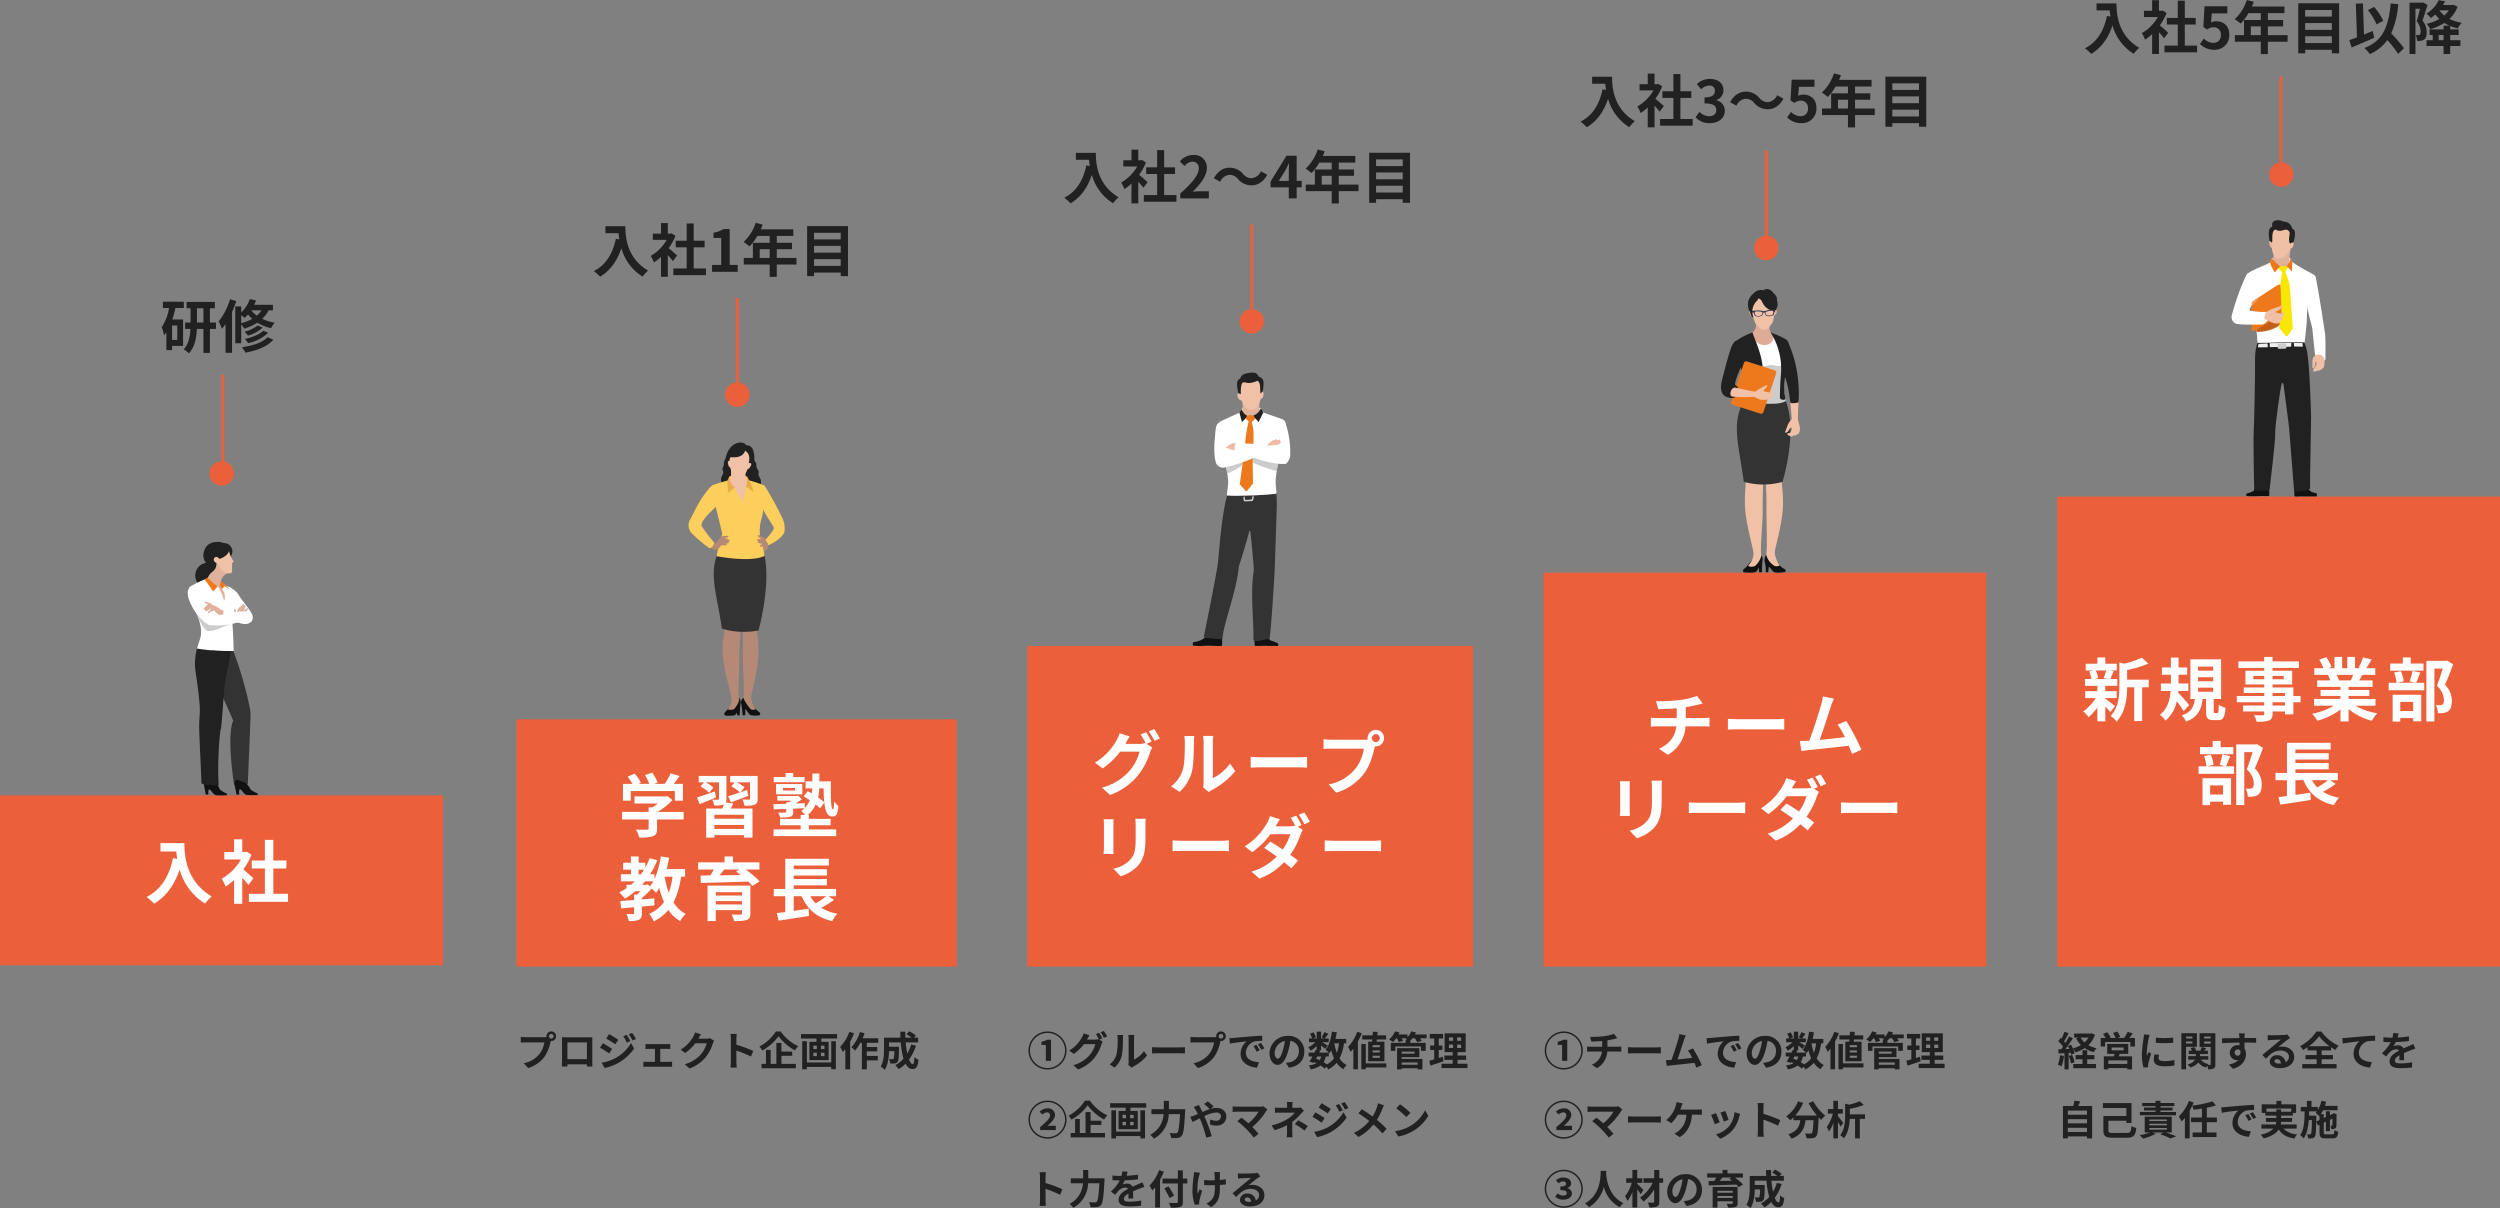 <svg xmlns="http://www.w3.org/2000/svg" xmlns:xlink="http://www.w3.org/1999/xlink" width="867.799" height="419.353" viewBox="0 0 867.799 419.353">
  <rect x="0" y="0" width="867.799" height="419.353" fill="#808080" stroke="none"/>
  <defs>
    <clipPath id="clip-path">
      <rect id="長方形_41276" data-name="長方形 41276" width="59.419" height="112.235" transform="translate(413.257 7095.687)" fill="#e4e4e4"/>
    </clipPath>
    <clipPath id="clip-path-2">
      <rect id="長方形_41275" data-name="長方形 41275" width="24.324" height="88.001" transform="translate(0 0)" fill="none"/>
    </clipPath>
    <clipPath id="clip-path-3">
      <rect id="長方形_41278" data-name="長方形 41278" width="60.362" height="113.178" transform="translate(591.512 7068.335)" fill="#e4e4e4"/>
    </clipPath>
    <clipPath id="clip-path-4">
      <rect id="長方形_41277" data-name="長方形 41277" width="33.407" height="94.823" fill="none"/>
    </clipPath>
    <clipPath id="clip-path-5">
      <rect id="長方形_41282" data-name="長方形 41282" width="60.362" height="113.178" transform="translate(769.769 7042.87)" fill="#e4e4e4"/>
    </clipPath>
    <clipPath id="clip-path-6">
      <rect id="長方形_41279" data-name="長方形 41279" width="33.878" height="94.922" transform="translate(0 0)" fill="none"/>
    </clipPath>
    <clipPath id="clip-path-7">
      <path id="パス_322478" data-name="パス 322478" d="M16.889,12.7l-.579,1.218s-4.858,2.151-6.376,2.894c-2.315,1.132-1.5,2.932-1.484,3.674a52.235,52.235,0,0,0,1.856,6.393,82.737,82.737,0,0,1,2.013,10.3c.138,1.781-.417,4.022-.451,5.511l2.609.106c11.062-.1,14.539-.756,14.539-.756.217-.148-.312-2.541-.2-4.848.091-2.123,1.707-11.691,2.43-13.3.752-1.678,2.512-6.874-.487-7.828-2.445-.779-6.268-2.2-6.268-2.2l-.776-1.325-.891-.373-4.811-.163Z" fill="none"/>
    </clipPath>
    <linearGradient id="linear-gradient" x1="-0.013" y1="2.179" x2="0.011" y2="2.179" gradientUnits="objectBoundingBox">
      <stop offset="0" stop-color="#efefef"/>
      <stop offset="1" stop-color="#fff"/>
    </linearGradient>
    <clipPath id="clip-path-9">
      <rect id="長方形_41284" data-name="長方形 41284" width="59.419" height="112.235" transform="translate(948.968 7018.348)" fill="#e4e4e4"/>
    </clipPath>
    <clipPath id="clip-path-10">
      <rect id="長方形_41283" data-name="長方形 41283" width="27.407" height="98.439" fill="none"/>
    </clipPath>
    <clipPath id="clip-path-11">
      <rect id="長方形_41287" data-name="長方形 41287" width="59.419" height="111.292" transform="translate(1128.167 6992.883)" fill="#e4e4e4"/>
    </clipPath>
    <clipPath id="clip-path-12">
      <rect id="長方形_41286" data-name="長方形 41286" width="32.596" height="95.929" transform="translate(0 0)" fill="none"/>
    </clipPath>
  </defs>
  <g id="グループ_41931" data-name="グループ 41931" transform="translate(-3958 -14399.499)">
    <path id="パス_322533" data-name="パス 322533" d="M0,0H153.811V58.961H0Z" transform="translate(3958 14675.597)" fill="#eb603a"/>
    <path id="パス_322534" data-name="パス 322534" d="M0,0H154.677V111.292H0Z" transform="translate(4314.611 14623.743)" fill="#eb603a"/>
    <path id="パス_322535" data-name="パス 322535" d="M0,0H153.734V163.165H0Z" transform="translate(4672.065 14571.869)" fill="#eb603a"/>
    <path id="パス_322536" data-name="パス 322536" d="M0,0H152.791V85.827H0Z" transform="translate(4137.298 14649.208)" fill="#eb603a"/>
    <path id="パス_322537" data-name="パス 322537" d="M0,0H153.734V136.757H0Z" transform="translate(4493.81 14598.277)" fill="#eb603a"/>
    <path id="パス_322538" data-name="パス 322538" d="M-19.656-18.984v2.9h5.472c.072.816.168,1.68.336,2.592l-1.464-.264C-16.632-7.44-19.488-2.808-24.48-.288A22.8,22.8,0,0,1-21.864,2.04c4.176-2.5,7.056-6.48,8.856-11.856A20.279,20.279,0,0,0-4.176,2.016a15.366,15.366,0,0,1,2.3-2.5c-8.832-5.208-9.48-13.968-9.48-18.5ZM12.6-6.768c-.5-.48-2.352-2.136-3.5-3.072a23.3,23.3,0,0,0,2.832-5.136L10.32-16.008l-.5.12H8.736V-20.3H5.9v4.416H2.5V-13.3H8.28a17.927,17.927,0,0,1-6.7,6.7A11.439,11.439,0,0,1,2.928-3.888,19.86,19.86,0,0,0,5.9-6.192v8.28H8.736V-6.96c.816.888,1.632,1.848,2.136,2.52Zm6.912,5.376v-8.784h4.536v-2.76H19.512v-7.176H16.584v7.176h-4.56v2.76h4.56v8.784H11.04V1.392H24.624V-1.392Z" transform="translate(4033.359 14711.142)" fill="#fff"/>
    <path id="パス_322539" data-name="パス 322539" d="M-34.056-14.016h15.312V-10.7h2.808v-5.832h-3.192c.648-.84,1.368-1.8,2.016-2.712l-3.1-.936a20.062,20.062,0,0,1-2.064,3.648H-25.9l1.152-.456a14.073,14.073,0,0,0-1.872-3.456l-2.52.912a16.747,16.747,0,0,1,1.512,3h-3.768l.864-.408a13.08,13.08,0,0,0-2.184-3.144l-2.424,1.08a20.189,20.189,0,0,1,1.656,2.472h-3.264V-10.7h2.688ZM-15.7-6.792h-9.072A23.245,23.245,0,0,0-19.56-10.92l-1.8-1.392-.624.144H-32.76V-9.7h8.136a16.235,16.235,0,0,1-1.848,1.32H-27.84v1.584h-9.216v2.616h9.216v3.12c0,.336-.12.432-.624.432-.48.024-2.256.024-3.792-.048A12.741,12.741,0,0,1-31.08,2.112a14.551,14.551,0,0,0,4.656-.456c1.176-.408,1.488-1.152,1.488-2.64V-4.176h9.24Zm10.824-7.1c-2.3.792-4.656,1.608-6.216,2.088L-10.1-9.48c1.7-.7,3.744-1.536,5.664-2.376Zm10.1,9.48H-5.04V-5.808H5.232ZM-5.04-.888V-2.28H5.232V-.888Zm4.008-9.192A3.028,3.028,0,0,0-.84-11.328v-7.944h-9.624v2.208H-8.64l-1.2,1.44A12.935,12.935,0,0,1-6.816-13.44l1.44-1.824a14.641,14.641,0,0,0-2.664-1.8h4.632v5.712c0,.24-.1.336-.36.336s-1.2,0-2.016-.024a7.489,7.489,0,0,1,.72,2.016A9.294,9.294,0,0,0-1.8-9.336l.072-.024c-.144.432-.312.936-.5,1.392h-5.64v10.1H-5.04V1.272H5.232v.864H8.208v-10.1H.6A19.8,19.8,0,0,0,1.536-9.72Zm11.04-9.192H.456v2.208h1.56L.864-15.648A14.867,14.867,0,0,1,3.888-13.56c-1.56.528-3.024.984-4.128,1.32L.72-10.1C2.5-10.752,4.7-11.568,6.768-12.36L6.336-14.4c-.744.264-1.488.5-2.208.768l1.3-1.728a15.1,15.1,0,0,0-2.664-1.7H7.344v5.64c0,.264-.1.336-.408.36-.288,0-1.344,0-2.256-.048a8.583,8.583,0,0,1,.768,2.16,8.858,8.858,0,0,0,3.5-.36c.816-.36,1.056-.936,1.056-2.088Zm16.272.36H22.344V-20.3H19.7v1.392H15.576v1.8h10.7ZM18.768-15.1h4.2v.864h-4.2Zm6.72,2.208v-3.576h-9.1v3.576ZM32.9-14.952c.024,1.776.072,3.432.216,4.824a16.613,16.613,0,0,0-2.136-1.68,18.521,18.521,0,0,0,.408-3.144ZM27.768-2.16h7.56V-4.368h-7.56V-5.76h-.36a10.134,10.134,0,0,0,2.736-3.6A13.3,13.3,0,0,1,31.68-8.016l1.464-2.064c.288,2.976,1.032,4.9,2.76,4.9,1.512,0,1.92-1.128,2.112-3.624a9.387,9.387,0,0,1-1.488-1.68c-.024,1.632-.144,2.832-.408,2.832-.744,0-.744-4.44-.7-9.744H31.416v-2.688H28.992V-17.4H26.64v2.448h2.328a14.774,14.774,0,0,1-.216,1.728c-.48-.288-.96-.552-1.392-.792l-1.392,1.848c.672.384,1.392.84,2.112,1.32a8.4,8.4,0,0,1-1.752,2.664l.024-1.656c-1.056.048-2.112.1-3.144.12a25.675,25.675,0,0,0,2.136-1.512l-1.32-1.2-.48.12h-6.72v1.584h4.848c-.264.216-.528.408-.792.6h-.96V-9.6c-1.68.048-3.24.1-4.464.12L15.6-7.656c1.224-.048,2.712-.1,4.32-.144v.888c0,.264-.1.336-.408.336-.288.024-1.416.048-2.376,0a8.332,8.332,0,0,1,.672,1.728,12.186,12.186,0,0,0,3.456-.264c.84-.24,1.056-.7,1.056-1.7V-7.9c1.3-.072,2.616-.12,3.912-.192a8.8,8.8,0,0,1-1.1.96A9.116,9.116,0,0,1,26.472-5.76h-1.56v1.392H17.784V-2.16h7.128V-.72H15.528V1.608H37.272V-.72h-9.5ZM-19.56,15.68a25.589,25.589,0,0,1-1.272,5.592A30.263,30.263,0,0,1-22.3,15.68Zm-9.168,2.832H-30.12c.36-.384.7-.792,1.032-1.2h2.856a12.008,12.008,0,0,1-1.152,1.728l-.84-.672Zm-2.592-5.256h1.872c-.336.552-.7,1.08-1.08,1.608h-.792Zm16.128,2.424V13.04h-6.384c.336-1.272.6-2.592.84-3.936l-2.88-.432A28.957,28.957,0,0,1-25.824,16.5V14.864h-1.512a29.064,29.064,0,0,0,2.5-4.872l-2.64-.744a23.544,23.544,0,0,1-1.512,3.24V10.856H-31.32V8.672h-2.664v2.184H-36.7v2.4h2.712v1.608h-3.5v2.448h4.824c-.432.408-.864.816-1.32,1.2H-35.52v1.152a21.6,21.6,0,0,1-2.52,1.464,17.628,17.628,0,0,1,1.92,2.184A24.591,24.591,0,0,0-32.4,20.72h1.7c-.408.432-.84.84-1.248,1.2h-.936v1.872c-1.8.144-3.456.264-4.8.36l.288,2.544c1.32-.12,2.856-.264,4.512-.408v2.04c0,.264-.1.336-.408.36-.288,0-1.344,0-2.256-.024a9.62,9.62,0,0,1,.816,2.424,8.833,8.833,0,0,0,3.456-.408c.864-.408,1.08-1.056,1.08-2.28V26.048c1.44-.12,2.9-.24,4.344-.384V23.216c-1.44.12-2.9.264-4.344.36V23.1a25.607,25.607,0,0,0,3.36-3.288,14.316,14.316,0,0,1,1.584,1.464,18.036,18.036,0,0,0,1.1-1.656,26.972,26.972,0,0,0,1.632,4.872,12.188,12.188,0,0,1-5.16,4.1,11.991,11.991,0,0,1,1.632,2.592,15.588,15.588,0,0,0,5.064-3.936,12.733,12.733,0,0,0,4.056,3.864,11.157,11.157,0,0,1,1.968-2.5A10.988,10.988,0,0,1-19.2,24.608a27.629,27.629,0,0,0,2.592-8.928Zm10.656,9.648V24.176h9.1v1.152Zm9.1-4.248v1.152h-9.1V21.08Zm2.9-2.3H-7.392V31.088h2.856V27.3h9.1v1.1c0,.336-.12.456-.552.456-.36.024-1.9.024-3.048-.048a11.328,11.328,0,0,1,.84,2.28,14.984,14.984,0,0,0,4.344-.36c.984-.36,1.32-.96,1.32-2.3ZM3.672,13.208l-1.152.7c.5.36,1.032.768,1.56,1.2-2.52.048-5.016.072-7.344.12.552-.648,1.128-1.344,1.656-2.016Zm6.936,0v-2.5H1.44V8.672H-1.488v2.04h-9.168v2.5h5.448c-.384.672-.816,1.392-1.272,2.04l-3.336.048.072,2.568c4.2-.1,10.464-.264,16.44-.48a16,16,0,0,1,1.44,1.536l2.52-1.608a31.909,31.909,0,0,0-4.8-4.1Zm23.208,9.264a33.8,33.8,0,0,1-3.672,2.5,11.419,11.419,0,0,1-1.9-2.5Zm.84,0h2.568v-2.52H22.512V18.7H34.056V16.5H22.512V15.3H34.056V13.088H22.512V11.816H34.728V9.488H19.584V19.952H15.6v2.52h3.96v5.5c-1.08.12-2.064.264-2.928.36l.648,2.616c2.9-.432,6.864-1.032,10.536-1.632l-.12-2.52c-1.728.264-3.5.528-5.184.768V22.472h2.76c1.992,4.536,5.184,7.392,10.608,8.64a12.68,12.68,0,0,1,1.8-2.568,15.873,15.873,0,0,1-5.592-2.064A40.411,40.411,0,0,0,36.5,23.768Z" transform="translate(4211 14688.121)" fill="#fff"/>
    <path id="パス_322540" data-name="パス 322540" d="M-34.368-17.232l.744,2.784c1.608-.048,4.128-.12,6.432-.312v3.408H-33.96a20.892,20.892,0,0,1-2.208-.144v3.1c.624-.048,1.512-.1,2.256-.1h6.6c-.456,3.552-2.376,6.12-6.024,7.8l3.048,2.088A12.094,12.094,0,0,0-24.144-8.5h6.216c.648,0,1.464.048,2.112.1v-3.1c-.528.048-1.656.144-2.184.144h-6.048v-3.816a38.744,38.744,0,0,0,4.032-.792c.408-.1,1.032-.264,1.848-.456l-1.968-2.64a26.013,26.013,0,0,1-6.048,1.44A56.635,56.635,0,0,1-34.368-17.232Zm24.936,6.12v3.768c.888-.072,2.5-.12,3.864-.12H7.32c1.008,0,2.232.1,2.808.12v-3.768c-.624.048-1.68.144-2.808.144H-5.568C-6.816-10.968-8.568-11.04-9.432-11.112ZM27.36-18.1l-3.816-.792a17.465,17.465,0,0,1-.576,2.784c-.7,2.5-2.76,9.072-4.152,12.624-.216,0-.456.024-.648.024-.792.024-1.824.024-2.64.024l.552,3.5c.768-.1,1.656-.216,2.256-.288C21.36-.528,28.632-1.3,32.52-1.752c.456,1.032.84,2.016,1.152,2.832l3.24-1.44a73.814,73.814,0,0,0-5.256-9.984l-3,1.224a29.009,29.009,0,0,1,2.52,4.392c-2.424.288-5.832.672-8.76.96,1.2-3.216,3.144-9.312,3.912-11.664C26.688-16.488,27.048-17.376,27.36-18.1ZM-32.328,10.376h-3.624a16.931,16.931,0,0,1,.144,2.4v4.56c0,3.744-.312,5.544-1.968,7.344a10.858,10.858,0,0,1-5.76,3.024l2.5,2.64a14.131,14.131,0,0,0,5.832-3.456c1.776-1.968,2.784-4.2,2.784-9.36V12.776C-32.424,11.816-32.376,11.048-32.328,10.376Zm-11.136.192H-46.92a17.041,17.041,0,0,1,.1,1.848V20.5c0,.72-.1,1.656-.12,2.112h3.48c-.048-.552-.072-1.488-.072-2.088V12.416C-43.536,11.648-43.512,11.12-43.464,10.568Zm20.472,7.32v3.768c.888-.072,2.5-.12,3.864-.12H-6.24c1.008,0,2.232.1,2.808.12V17.888c-.624.048-1.68.144-2.808.144H-19.128C-20.376,18.032-22.128,17.96-22.992,17.888ZM19.9,9.3l-1.9.768A24.712,24.712,0,0,1,19.56,12.8a7.566,7.566,0,0,1-1.872.216h-4.9c.288-.528.912-1.608,1.488-2.448L10.8,9.488a10.86,10.86,0,0,1-1.08,2.5,22.394,22.394,0,0,1-7.656,7.968l2.592,2.016a28.866,28.866,0,0,0,6.336-6.216h6.864a17.731,17.731,0,0,1-2.616,5.3c-1.536-1.032-3.048-2.016-4.32-2.736L8.784,20.5c1.224.792,2.808,1.872,4.368,3a19.932,19.932,0,0,1-8.784,5.232L7.152,31.16a22.48,22.48,0,0,0,8.568-5.688c.984.792,1.872,1.536,2.52,2.136l2.3-2.712c-.72-.576-1.656-1.272-2.688-2.016a25.972,25.972,0,0,0,3.552-6.912A12.865,12.865,0,0,1,22.2,14.24l-1.752-1.08,1.344-.576A30.507,30.507,0,0,0,19.9,9.3Zm2.832-1.1-1.9.792A25.445,25.445,0,0,1,22.776,12.3l1.9-.84A37.538,37.538,0,0,0,22.728,8.192Zm7.08,9.7v3.768c.888-.072,2.5-.12,3.864-.12H46.56c1.008,0,2.232.1,2.808.12V17.888c-.624.048-1.68.144-2.808.144H33.672C32.424,18.032,30.672,17.96,29.808,17.888Z" transform="translate(4567.218 14660.117)" fill="#fff"/>
    <path id="パス_322541" data-name="パス 322541" d="M-32.184-19.656l-1.9.768a27.83,27.83,0,0,1,1.752,3.1l-.168-.1a7.56,7.56,0,0,1-2.088.288h-4.8c.024-.048.048-.072.072-.12a24.9,24.9,0,0,1,1.464-2.448l-3.528-1.152a10.86,10.86,0,0,1-1.08,2.5A20.756,20.756,0,0,1-49.944-9.1l2.688,2.016a26.966,26.966,0,0,0,6.072-5.808h6.744A16.978,16.978,0,0,1-37.848-6.36,19.2,19.2,0,0,1-47.52-.408l2.832,2.544a22.353,22.353,0,0,0,9.672-6.792,24.367,24.367,0,0,0,4.2-7.992,9.609,9.609,0,0,1,.792-1.728l-2.04-1.248,1.776-.744A30.508,30.508,0,0,0-32.184-19.656Zm2.832-1.08-1.9.768A25.445,25.445,0,0,1-29.3-16.656l1.9-.816A34.267,34.267,0,0,0-29.352-20.736ZM-12.408-.528l2.016,1.656A5.128,5.128,0,0,1-9.36.408,26.425,26.425,0,0,0-1.224-6.144l-1.848-2.64A15.2,15.2,0,0,1-9-3.72V-16.272a12.187,12.187,0,0,1,.168-2.088h-3.576a10.64,10.64,0,0,1,.192,2.064V-2.3A9.133,9.133,0,0,1-12.408-.528ZM-23.52-.888l2.928,1.944A14.072,14.072,0,0,0-16.32-5.832c.648-2.424.72-7.488.72-10.32a15.808,15.808,0,0,1,.168-2.184H-18.96a9.108,9.108,0,0,1,.216,2.208c0,2.9-.024,7.44-.7,9.5A11.322,11.322,0,0,1-23.52-.888ZM4.128-11.112v3.768c.888-.072,2.5-.12,3.864-.12H20.88c1.008,0,2.232.1,2.808.12v-3.768c-.624.048-1.68.144-2.808.144H7.992C6.744-10.968,4.992-11.04,4.128-11.112Zm42.048-6.48a1.393,1.393,0,0,1,1.392-1.392,1.388,1.388,0,0,1,1.368,1.392,1.383,1.383,0,0,1-1.368,1.368A1.388,1.388,0,0,1,46.176-17.592Zm-1.488,0a2.658,2.658,0,0,0,.048.456,10.356,10.356,0,0,1-1.368.1H32.256a26.722,26.722,0,0,1-2.856-.192v3.384c.6-.048,1.752-.1,2.856-.1h11.16a15.082,15.082,0,0,1-2.808,6.768A15.733,15.733,0,0,1,31.2-1.536l2.616,2.88A19.276,19.276,0,0,0,43.464-5.3c2.016-2.664,3.048-6.384,3.6-8.736.072-.216.12-.456.192-.72a1.368,1.368,0,0,0,.312.024,2.878,2.878,0,0,0,2.856-2.856,2.884,2.884,0,0,0-2.856-2.88A2.888,2.888,0,0,0,44.688-17.592ZM-32.328,10.376h-3.624a16.931,16.931,0,0,1,.144,2.4v4.56c0,3.744-.312,5.544-1.968,7.344a10.858,10.858,0,0,1-5.76,3.024l2.5,2.64a14.131,14.131,0,0,0,5.832-3.456c1.776-1.968,2.784-4.2,2.784-9.36V12.776C-32.424,11.816-32.376,11.048-32.328,10.376Zm-11.136.192H-46.92a17.041,17.041,0,0,1,.1,1.848V20.5c0,.72-.1,1.656-.12,2.112h3.48c-.048-.552-.072-1.488-.072-2.088V12.416C-43.536,11.648-43.512,11.12-43.464,10.568Zm20.472,7.32v3.768c.888-.072,2.5-.12,3.864-.12H-6.24c1.008,0,2.232.1,2.808.12V17.888c-.624.048-1.68.144-2.808.144H-19.128C-20.376,18.032-22.128,17.96-22.992,17.888ZM19.9,9.3l-1.9.768A24.712,24.712,0,0,1,19.56,12.8a7.566,7.566,0,0,1-1.872.216h-4.9c.288-.528.912-1.608,1.488-2.448L10.8,9.488a10.86,10.86,0,0,1-1.08,2.5,22.394,22.394,0,0,1-7.656,7.968l2.592,2.016a28.866,28.866,0,0,0,6.336-6.216h6.864a17.731,17.731,0,0,1-2.616,5.3c-1.536-1.032-3.048-2.016-4.32-2.736L8.784,20.5c1.224.792,2.808,1.872,4.368,3a19.932,19.932,0,0,1-8.784,5.232L7.152,31.16a22.48,22.48,0,0,0,8.568-5.688c.984.792,1.872,1.536,2.52,2.136l2.3-2.712c-.72-.576-1.656-1.272-2.688-2.016a25.972,25.972,0,0,0,3.552-6.912A12.865,12.865,0,0,1,22.2,14.24l-1.752-1.08,1.344-.576A30.507,30.507,0,0,0,19.9,9.3Zm2.832-1.1-1.9.792A25.445,25.445,0,0,1,22.776,12.3l1.9-.84A37.538,37.538,0,0,0,22.728,8.192Zm7.08,9.7v3.768c.888-.072,2.5-.12,3.864-.12H46.56c1.008,0,2.232.1,2.808.12V17.888c-.624.048-1.68.144-2.808.144H33.672C32.424,18.032,30.672,17.96,29.808,17.888Z" transform="translate(4388.019 14673.321)" fill="#fff"/>
    <path id="パス_322542" data-name="パス 322542" d="M-56.376-15.624a17.939,17.939,0,0,1-.888,2.64l1.584.336h-4.7l1.2-.336A9.463,9.463,0,0,0-60-15.624Zm-.312,9.576h3.96v-2.4h-3.96V-10.3h4.176v-2.352h-2.424c.336-.72.72-1.68,1.152-2.712l-1.392-.264H-52.7v-2.328h-3.984v-2.184h-2.76v2.184H-63.48v2.328h2.688l-1.464.336a11.118,11.118,0,0,1,.72,2.64h-2.208V-10.3h4.3v1.848h-4.224v2.4h3.648a15.746,15.746,0,0,1-4.32,4.632A10.548,10.548,0,0,1-62.5.6a16.952,16.952,0,0,0,3.048-3.384V2.04h2.76V-3.072A22.46,22.46,0,0,1-54.936-1.2l1.656-2.04c-.552-.432-2.544-2.016-3.408-2.616Zm15.072-6.384H-49.1v-3.36A38.892,38.892,0,0,0-41.736-18l-2.28-2.088a28.247,28.247,0,0,1-6.12,2.112l-1.656-.456v8.3c0,3.312-.288,7.392-3.048,10.32A6.577,6.577,0,0,1-52.8,2.136c3.168-3.288,3.672-8.352,3.7-11.928h2.448V1.944h2.76V-9.792h2.28ZM-27.552-3.6c-.528-.672-2.832-3.312-3.84-4.344l.048-.576h3.48v-2.592h-3.384v-3.024h3v-2.52h-3v-3.432h-2.664v3.432h-3.12v2.52h3.12v3.024h-3.48V-8.52h3.384c-.24,3.024-1.08,6.312-3.72,8.256a10.362,10.362,0,0,1,1.944,2.04,11.849,11.849,0,0,0,3.912-6.744,38.819,38.819,0,0,1,2.4,3.456ZM-24.5-9.648h5.256v1.416H-24.5Zm0-3.648h5.256v1.416H-24.5Zm0-3.672h5.256v1.416H-24.5Zm5.856,16.1c-.36,0-.408-.072-.408-.72V-5.712h2.568V-19.488H-27.144V-5.712h1.536c-.312,2.544-1.056,4.512-4.56,5.688a7.574,7.574,0,0,1,1.536,2.136c4.224-1.608,5.3-4.3,5.712-7.824H-21.7v4.176c0,2.352.456,3.144,2.568,3.144h1.584c1.7,0,2.352-.864,2.592-4.272A8.044,8.044,0,0,1-17.3-3.7c-.048,2.52-.144,2.832-.528,2.832ZM5.688-3.456H1.368V-4.584h4.32ZM1.368-7.8h4.32v1.032H1.368ZM-5.3-12.576v-1.152h3.768v1.152Zm10.56-1.152v1.152H1.368v-1.152Zm5.832,6.96h-2.5V-9.72H1.368v-1.056H8.184v-4.752H1.368v-.984h9.168v-2.256H1.368v-1.56h-2.9v1.56h-8.952v2.256h8.952v.984h-6.5v4.752h6.5V-9.72h-7.1V-7.8h7.1v1.032h-9.5v2.184h9.5v1.128h-7.3v2.064h7.3v.744c0,.432-.144.576-.6.6-.384,0-1.8,0-2.952-.048A8.8,8.8,0,0,1-4.152,2.16,12.639,12.639,0,0,0,.1,1.752c.936-.408,1.272-.984,1.272-2.4v-.744h4.32v.984h2.9V-4.584h2.5Zm18.264-7.32c-.264.648-.552,1.344-.84,1.92H24.024l.408-.072a12.893,12.893,0,0,0-.816-1.848ZM37.1-3.384V-5.736H27.768V-6.792h7.2V-8.856h-7.2v-1.08H36.1v-2.232h-4.7c.36-.576.744-1.224,1.128-1.92h4.512v-2.328h-3.12c.552-.84,1.2-1.92,1.872-3.024l-3-.72a19.333,19.333,0,0,1-1.512,3.48l.864.264H30v-3.912H27.312v3.912H25.536v-3.912H22.872v3.912H20.688l1.176-.432a18.16,18.16,0,0,0-1.824-3.384l-2.448.84a21.513,21.513,0,0,1,1.488,2.976H15.864v2.328H20.88l-.288.048a10.785,10.785,0,0,1,.816,1.872h-4.56v2.232H24.96v1.08H18.048v2.064H24.96v1.056H15.792v2.352H22.68A25.214,25.214,0,0,1,15.1-.576,13.312,13.312,0,0,1,16.92,1.8a22.766,22.766,0,0,0,8.04-3.888V2.088h2.808v-4.32a20.486,20.486,0,0,0,8.064,4.056,13.425,13.425,0,0,1,1.92-2.592,21.441,21.441,0,0,1-7.608-2.616ZM53.76-18.024H49.344V-20.16h-2.76v2.136H42.192v2.472H53.76Zm-3.576,13.3V-1.56H45.7V-4.728Zm-7.128,6.84H45.7V.912h4.488v1.1h2.784V-7.2H43.056ZM49.968-15.48a25.131,25.131,0,0,1-.984,3.624l1.944.5H44.64L46.9-11.88a12.084,12.084,0,0,0-.984-3.5l-2.328.48a15.138,15.138,0,0,1,.84,3.552H41.688V-8.76H54.024v-2.592H51.24c.408-.936.912-2.232,1.416-3.552Zm12-3.576-.432.1H54.768V2.088h2.784v-18.36h2.9C59.88-14.448,59.112-12,58.416-10.3a6.893,6.893,0,0,1,2.448,4.9c0,.816-.144,1.368-.576,1.632a2.019,2.019,0,0,1-.888.192A13.276,13.276,0,0,1,58.056-3.6a6.362,6.362,0,0,1,.7,2.784,12.416,12.416,0,0,0,1.92-.048,4.037,4.037,0,0,0,1.632-.6c.912-.648,1.3-1.824,1.3-3.576a7.661,7.661,0,0,0-2.4-5.616c.96-2.04,2.016-4.8,2.856-7.1ZM-12.24,10.976h-4.416V8.84h-2.76v2.136h-4.392v2.472H-12.24Zm-3.576,13.3V27.44H-20.3V24.272Zm-7.128,6.84h2.64v-1.2h4.488v1.1h2.784V21.8h-9.912Zm6.912-17.592a25.131,25.131,0,0,1-.984,3.624l1.944.5H-21.36l2.256-.528a12.084,12.084,0,0,0-.984-3.5l-2.328.48a15.138,15.138,0,0,1,.84,3.552h-2.736V20.24h12.336V17.648H-14.76c.408-.936.912-2.232,1.416-3.552Zm12-3.576-.432.1h-6.768V31.088h2.784V12.728h2.9C-6.12,14.552-6.888,17-7.584,18.7a6.893,6.893,0,0,1,2.448,4.9c0,.816-.144,1.368-.576,1.632a2.019,2.019,0,0,1-.888.192A13.276,13.276,0,0,1-7.944,25.4a6.362,6.362,0,0,1,.7,2.784,12.416,12.416,0,0,0,1.92-.048,4.037,4.037,0,0,0,1.632-.6c.912-.648,1.3-1.824,1.3-3.576a7.661,7.661,0,0,0-2.4-5.616c.96-2.04,2.016-4.8,2.856-7.1ZM20.616,22.472a33.8,33.8,0,0,1-3.672,2.5,11.419,11.419,0,0,1-1.9-2.5Zm.84,0h2.568v-2.52H9.312V18.7H20.856V16.5H9.312V15.3H20.856V13.088H9.312V11.816H21.528V9.488H6.384V19.952H2.4v2.52H6.36v5.5c-1.08.12-2.064.264-2.928.36l.648,2.616c2.9-.432,6.864-1.032,10.536-1.632l-.12-2.52c-1.728.264-3.5.528-5.184.768V22.472h2.76c1.992,4.536,5.184,7.392,10.608,8.64a12.68,12.68,0,0,1,1.8-2.568,15.873,15.873,0,0,1-5.592-2.064A40.411,40.411,0,0,0,23.3,23.768Z" transform="translate(4745.474 14647.856)" fill="#fff"/>
    <path id="パス_322543" data-name="パス 322543" d="M11.256,5.738a.805.805,0,1,1,.812.8A.813.813,0,0,1,11.256,5.738Zm-.868,0A1.551,1.551,0,0,0,10.416,6a6.041,6.041,0,0,1-.8.056H3.136A15.588,15.588,0,0,1,1.47,5.948V7.922c.35-.028,1.022-.056,1.666-.056h6.51a8.8,8.8,0,0,1-1.638,3.948A9.178,9.178,0,0,1,2.52,15.1l1.526,1.68a11.244,11.244,0,0,0,5.628-3.878,14.133,14.133,0,0,0,2.1-5.1c.042-.126.07-.266.112-.42a.8.8,0,0,0,.182.014,1.673,1.673,0,1,0-1.68-1.666Zm5.376.336c.028.392.028.966.028,1.358v6.846c0,.672-.042,1.89-.042,1.96h1.932c0-.042,0-.364-.014-.756h6.748c0,.406-.014.728-.014.756h1.932c0-.056-.028-1.4-.028-1.946V7.432c0-.42,0-.938.028-1.358-.5.028-1.036.028-1.386.028h-7.7C16.87,6.1,16.338,6.088,15.764,6.074Zm1.9,1.806H24.43v5.81H17.668ZM38.22,5.248l-1.176.49a12.646,12.646,0,0,1,1.232,2.2l1.218-.518A23.807,23.807,0,0,0,38.22,5.248Zm1.918-.672-1.19.49a13.452,13.452,0,0,1,1.316,2.128l1.19-.532A18,18,0,0,0,40.138,4.576Zm-8.008.406-1.008,1.54c.924.518,2.38,1.456,3.164,2l1.036-1.54C34.594,6.466,33.054,5.486,32.13,4.982Zm-2.59,9.94,1.05,1.834a17.607,17.607,0,0,0,4.676-1.722,16.888,16.888,0,0,0,5.558-5.04l-1.078-1.9A14.173,14.173,0,0,1,34.3,13.34,15.013,15.013,0,0,1,29.54,14.922Zm.434-6.748-1.008,1.54c.938.5,2.394,1.442,3.192,2l1.022-1.568C32.466,9.644,30.926,8.678,29.974,8.174Zm14.784.238v1.764c.308-.028.812-.056,1.106-.056h2.184v4.508H45.192a10.813,10.813,0,0,1-1.148-.084v1.834a8.269,8.269,0,0,1,1.148-.07h7.742a7.38,7.38,0,0,1,1.064.07V14.544c-.294.028-.686.084-1.064.084H49.882V10.12h2.394c.322,0,.742.028,1.092.056V8.412a9.53,9.53,0,0,1-1.092.07H45.864A7.335,7.335,0,0,1,44.758,8.412ZM64.022,5.08l-2.044-.672a6.736,6.736,0,0,1-.63,1.47,12.327,12.327,0,0,1-4.368,4.508l1.568,1.162A15.958,15.958,0,0,0,62.076,8.16H66.01a9.952,9.952,0,0,1-1.988,3.822A11.157,11.157,0,0,1,58.38,15.44l1.652,1.484a13.072,13.072,0,0,0,5.656-3.948A14.607,14.607,0,0,0,68.124,8.3a5.605,5.605,0,0,1,.462-1.008L67.158,6.41a4.489,4.489,0,0,1-1.218.168H63.126c.014-.028.028-.042.042-.07C63.336,6.2,63.7,5.57,64.022,5.08ZM74.4,14.656a15.377,15.377,0,0,1-.14,1.96H76.44c-.056-.574-.126-1.554-.126-1.96V10.694a40.437,40.437,0,0,1,5.054,2.086l.8-1.932a45.725,45.725,0,0,0-5.852-2.17V6.606a15.221,15.221,0,0,1,.126-1.68H74.256a9.718,9.718,0,0,1,.14,1.68Zm15.61-10.57a15.436,15.436,0,0,1-5.726,5.25,7.015,7.015,0,0,1,1.05,1.344,17.345,17.345,0,0,0,5.6-4.956,18.74,18.74,0,0,0,5.712,4.942,9.079,9.079,0,0,1,1.12-1.5,14.885,14.885,0,0,1-6.048-5.082Zm1.946,8.442H95.7v-1.47H91.952v-3H90.2v7.266H88.214V10.47H86.576v4.858H85.05V16.84H96.964V15.328H91.952Zm17.29,2.3h-8.456V7.46H99.162v9.758h1.624v-.826h8.456V17.2h1.61V7.46h-1.61ZM106.89,10.19h-1.218V9.014h1.218Zm0,2.45h-1.218V11.45h1.218Zm-3.864-1.19h1.218v1.19h-1.218Zm0-2.436h1.218V10.19h-1.218ZM98.742,4.982V6.536h5.376v1.12h-2.45V14h6.664V7.656h-2.548V6.536h5.488V4.982ZM115.528,4.2a14.565,14.565,0,0,1-3.192,5.236,11.377,11.377,0,0,1,.924,1.778c.28-.308.574-.658.868-1.008v7h1.68V7.614A21.809,21.809,0,0,0,117.152,4.7Zm10.038,3.808V6.424h-5.432a16.546,16.546,0,0,0,.686-1.736l-1.61-.406a13.9,13.9,0,0,1-2.968,5.278,11.323,11.323,0,0,1,1.274,1.162,15.546,15.546,0,0,0,1.834-2.716h.532v9.212h1.708V14.11H125.4V12.57H121.59V10.988h3.626V9.476H121.59V8.006Zm11.424.6a14.172,14.172,0,0,1-1.344,3.108,33.063,33.063,0,0,1-.56-3.836h4.326V6.228h-1.456l.672-.714a11.713,11.713,0,0,0-2.282-1.5l-1.008.994a17.527,17.527,0,0,1,1.792,1.218h-2.142c-.028-.686-.042-1.372-.028-2.072h-1.75c0,.7.028,1.386.056,2.072h-5.712v4.088c0,1.82-.1,4.256-1.162,5.936a7.288,7.288,0,0,1,1.414,1.134c1.148-1.708,1.442-4.438,1.5-6.482h1.82a7.921,7.921,0,0,1-.238,2.632.453.453,0,0,1-.42.168c-.224,0-.7-.014-1.2-.056a3.777,3.777,0,0,1,.462,1.554,11.016,11.016,0,0,0,1.61-.042,1.315,1.315,0,0,0,.966-.56c.322-.406.406-1.652.448-4.592,0-.2.014-.63.014-.63H129.3V7.88h4.06a28.921,28.921,0,0,0,.966,5.642,10.7,10.7,0,0,1-2.856,2.268,10.974,10.974,0,0,1,1.2,1.372,11.866,11.866,0,0,0,2.366-1.9c.616,1.148,1.386,1.848,2.366,1.848,1.3,0,1.862-.616,2.128-3.206a4.529,4.529,0,0,1-1.414-.938c-.07,1.75-.238,2.45-.574,2.45-.448,0-.9-.588-1.3-1.6a16.262,16.262,0,0,0,2.408-4.8Z" transform="translate(4137.298 14753.466)" fill="#212121"/>
    <path id="パス_322544" data-name="パス 322544" d="M7,17.288A6.608,6.608,0,1,0,.392,10.68,6.62,6.62,0,0,0,7,17.288Zm0-.518a6.09,6.09,0,1,1,6.09-6.09A6.094,6.094,0,0,1,7,16.77Zm-.574-2.478H8.218V6.942H6.874A6.022,6.022,0,0,1,4.9,7.628v1.12H6.426Zm18.48-9.758L23.8,4.982a16.234,16.234,0,0,1,1.022,1.806l-.1-.056a4.41,4.41,0,0,1-1.218.168h-2.8c.014-.028.028-.042.042-.07A14.524,14.524,0,0,1,21.6,5.4L19.544,4.73a6.335,6.335,0,0,1-.63,1.456,12.107,12.107,0,0,1-4.368,4.508l1.568,1.176a15.73,15.73,0,0,0,3.542-3.388H23.59A9.9,9.9,0,0,1,21.6,12.29a11.2,11.2,0,0,1-5.642,3.472l1.652,1.484a13.039,13.039,0,0,0,5.642-3.962A14.214,14.214,0,0,0,25.7,8.622a5.605,5.605,0,0,1,.462-1.008l-1.19-.728,1.036-.434A17.8,17.8,0,0,0,24.906,4.534Zm1.652-.63-1.106.448a14.843,14.843,0,0,1,1.134,1.932l1.106-.476A19.989,19.989,0,0,0,26.558,3.9Zm8.484,11.788,1.176.966a2.991,2.991,0,0,1,.6-.42,15.415,15.415,0,0,0,4.746-3.822l-1.078-1.54A8.865,8.865,0,0,1,37.03,13.83V6.508a7.109,7.109,0,0,1,.1-1.218H35.042a6.207,6.207,0,0,1,.112,1.2v8.162A5.327,5.327,0,0,1,35.042,15.692Zm-6.482-.21,1.708,1.134A8.209,8.209,0,0,0,32.76,12.6a30.89,30.89,0,0,0,.42-6.02,9.221,9.221,0,0,1,.1-1.274H31.22a5.313,5.313,0,0,1,.126,1.288,24.125,24.125,0,0,1-.406,5.544A6.6,6.6,0,0,1,28.56,15.482ZM43.288,9.518v2.2c.518-.042,1.456-.07,2.254-.07H53.06c.588,0,1.3.056,1.638.07v-2.2c-.364.028-.98.084-1.638.084H45.542C44.814,9.6,43.792,9.56,43.288,9.518Zm23.128-3.78a.805.805,0,1,1,.812.8A.813.813,0,0,1,66.416,5.738Zm-.868,0A1.55,1.55,0,0,0,65.576,6a6.041,6.041,0,0,1-.8.056H58.3a15.588,15.588,0,0,1-1.666-.112V7.922c.35-.028,1.022-.056,1.666-.056h6.51a8.8,8.8,0,0,1-1.638,3.948A9.178,9.178,0,0,1,57.68,15.1l1.526,1.68a11.244,11.244,0,0,0,5.628-3.878,14.132,14.132,0,0,0,2.1-5.1c.042-.126.07-.266.112-.42a.8.8,0,0,0,.182.014,1.673,1.673,0,1,0-1.68-1.666Zm4.578.658.182,1.918c1.624-.35,4.48-.658,5.8-.8a5.6,5.6,0,0,0-2.086,4.326c0,3.038,2.772,4.606,5.712,4.8l.658-1.918c-2.38-.126-4.536-.952-4.536-3.262a4.254,4.254,0,0,1,2.968-3.92,14.544,14.544,0,0,1,2.7-.2l-.014-1.792c-.994.042-2.52.126-3.962.252-2.562.21-4.872.42-6.048.518C71.232,6.354,70.686,6.382,70.126,6.4ZM79.52,8.72l-1.036.434A10.8,10.8,0,0,1,79.576,11.1l1.064-.476A17.377,17.377,0,0,0,79.52,8.72Zm1.568-.644-1.022.476a12.316,12.316,0,0,1,1.148,1.89l1.05-.5A20.943,20.943,0,0,0,81.088,8.076Zm15.05,3a5.331,5.331,0,0,0-5.656-5.46A6.22,6.22,0,0,0,84.056,11.6c0,2.366,1.288,4.074,2.842,4.074,1.526,0,2.73-1.736,3.57-4.564a28.313,28.313,0,0,0,.84-3.794,3.461,3.461,0,0,1,2.94,3.7,3.8,3.8,0,0,1-3.192,3.752,10.768,10.768,0,0,1-1.3.224l1.05,1.666C94.332,16.112,96.138,14.026,96.138,11.072Zm-10.29.35A4.407,4.407,0,0,1,89.4,7.362a21.015,21.015,0,0,1-.742,3.388c-.574,1.89-1.12,2.772-1.708,2.772C86.408,13.522,85.848,12.836,85.848,11.422Zm18.816,1.33V11.408c.084.084.14.154.2.21a8.881,8.881,0,0,0,.644-1.008,14.821,14.821,0,0,0,.952,2.758,6.877,6.877,0,0,1-2.464,2.114,13.038,13.038,0,0,0-1.162-.742,5.658,5.658,0,0,0,.742-1.988Zm-4.018,0H102a4.257,4.257,0,0,1-.532,1.274c-.406-.2-.812-.364-1.232-.532Zm7.532-4.55a14.98,14.98,0,0,1-.756,3.29,17.666,17.666,0,0,1-.854-3.29Zm2.506,0V6.662H106.96c.182-.742.336-1.512.448-2.3l-1.68-.224c-.336,2.492-1.008,4.872-2.2,6.3a9.707,9.707,0,0,1,1.134.966h-3.332l.336-.672-.6-.126h.9V8.916c.546.434,1.134.924,1.442,1.218l.882-1.148c-.308-.21-1.3-.8-1.974-1.176h2.3V6.494h-1.33c.336-.434.77-1.022,1.2-1.624l-1.4-.56a13.523,13.523,0,0,1-.938,1.778l.924.406h-1.106V4.142h-1.526V6.494H99.26l.9-.392a5.965,5.965,0,0,0-.84-1.736l-1.2.5a7.458,7.458,0,0,1,.728,1.624H97.776V7.81H99.96A7.437,7.437,0,0,1,97.5,9.56a5.037,5.037,0,0,1,.84,1.2,10.09,10.09,0,0,0,2.1-1.624v1.344l-.308-.07c-.14.308-.308.644-.476.994h-2.03v1.344h1.33c-.35.672-.7,1.3-1.008,1.792l1.456.448.154-.266a8.072,8.072,0,0,1,.784.378,7.357,7.357,0,0,1-2.66.756,3.677,3.677,0,0,1,.658,1.372,8.589,8.589,0,0,0,3.444-1.33,13.267,13.267,0,0,1,1.456,1.05l.63-.644a6.322,6.322,0,0,1,.532.952,9.093,9.093,0,0,0,2.954-2.3A7.6,7.6,0,0,0,109.7,17.19a6.429,6.429,0,0,1,1.148-1.442,6.571,6.571,0,0,1-2.478-2.324A15.753,15.753,0,0,0,109.9,8.2Zm11.662,1.33h-2.492V8.818h2.492Zm0,1.834h-2.492v-.714h2.492Zm0,1.848h-2.492v-.728h2.492Zm-4.032-5.6v6.8h5.642v-6.8h-2.744c.042-.238.07-.5.112-.77h3.206V5.416h-3.052c.042-.406.084-.812.112-1.19l-1.666-.07c-.014.392-.042.826-.07,1.26h-3.6V6.844h3.486c-.028.266-.056.532-.084.77Zm-3.808-3.43a14.879,14.879,0,0,1-3.178,5.25,10.546,10.546,0,0,1,.882,1.722,12.865,12.865,0,0,0,.952-1.12V17.19h1.582V7.572a22.314,22.314,0,0,0,1.344-2.884Zm10.108,10.962h-7.14V8.426h-1.54V17.2h1.54v-.63h7.14Zm10.864-.308v.784h-5.544v-.784Zm-1.064-3.78v.728h-4.48v-.728Zm-4.48,1.918h6.132V9.854h-7.728v7.378h1.6v-.378h5.544v.378h1.652V13.62h-7.2ZM138.6,5.122h-4.06q.189-.357.336-.714l-1.582-.378a6.455,6.455,0,0,1-1.33,2.03V5.122h-3.108c.112-.224.224-.448.322-.672l-1.554-.42a7.516,7.516,0,0,1-2.058,2.842,8.759,8.759,0,0,1,1.358.9,10.341,10.341,0,0,0,1.12-1.344h.224a7.145,7.145,0,0,1,.644,1.344l1.5-.42a7.06,7.06,0,0,0-.462-.924h1.638c-.112.1-.238.2-.35.28.182.084.448.21.7.35h-.616v.98h-5.152v2.772h1.568V9.28h8.918v1.526h1.624V8.034h-5.362V7.278a9.4,9.4,0,0,0,.77-.854h.812a8.253,8.253,0,0,1,.84,1.372l1.54-.434a7.045,7.045,0,0,0-.588-.938h2.31Zm5.586,7.728c-.448.154-.91.294-1.372.434v-2.8h1.26V8.958h-1.26V6.494h1.5V4.94h-4.62V6.494h1.54V8.958h-1.414v1.526h1.414v3.29c-.644.182-1.218.336-1.708.462l.378,1.694c1.344-.434,3.024-.966,4.564-1.512Zm2.156-4.228h1.442v1.2h-1.442Zm0-2.478h1.442V7.32h-1.442ZM150.57,7.32h-1.386V6.144h1.386Zm0,2.506h-1.386v-1.2h1.386Zm-1.232,5.446v-1.33h2.968v-1.5h-2.968v-1.2h2.814V4.73h-7.308v6.51h2.8v1.2h-2.9v1.5h2.9v1.33H143.78v1.512h9V15.272ZM7,41.288A6.608,6.608,0,1,0,.392,34.68,6.62,6.62,0,0,0,7,41.288Zm0-.518a6.09,6.09,0,1,1,6.09-6.09A6.094,6.094,0,0,1,7,40.77ZM4.438,38.292H9.884v-1.5h-1.5c-.42,0-.994.028-1.4.07,1.33-1.176,2.618-2.506,2.618-3.78a2.335,2.335,0,0,0-2.618-2.31,3.632,3.632,0,0,0-2.7,1.176l.98.952a2.333,2.333,0,0,1,1.512-.742.981.981,0,0,1,1.106,1.092c0,1.036-1.386,2.282-3.444,4ZM20.006,28.086a15.436,15.436,0,0,1-5.726,5.25,7.015,7.015,0,0,1,1.05,1.344,17.345,17.345,0,0,0,5.6-4.956,18.739,18.739,0,0,0,5.712,4.942,9.079,9.079,0,0,1,1.12-1.5,14.885,14.885,0,0,1-6.048-5.082Zm1.946,8.442H25.7v-1.47H21.952v-3H20.2v7.266H18.214V34.47H16.576v4.858H15.05V40.84H26.964V39.328H21.952Zm17.29,2.3H30.786V31.46H29.162v9.758h1.624v-.826h8.456V41.2h1.61V31.46h-1.61ZM36.89,34.19H35.672V33.014H36.89Zm0,2.45H35.672V35.45H36.89Zm-3.864-1.19h1.218v1.19H33.026Zm0-2.436h1.218V34.19H33.026Zm-4.284-4.032v1.554h5.376v1.12h-2.45V38h6.664V31.656H35.784v-1.12h5.488V28.982Zm20.4,2.072V28.17H47.362v2.884H43.078v1.708h4.214a8.537,8.537,0,0,1-4.648,7.168,6.64,6.64,0,0,1,1.3,1.358,9.95,9.95,0,0,0,5.138-8.526H53c-.224,4.158-.5,5.992-.924,6.426a.827.827,0,0,1-.658.224c-.364,0-1.19,0-2.072-.07a3.868,3.868,0,0,1,.574,1.722,14.239,14.239,0,0,0,2.24-.028,1.887,1.887,0,0,0,1.428-.784c.616-.728.9-2.828,1.176-8.4.028-.224.042-.8.042-.8ZM56.532,33.7l.826,1.778c.6-.266,1.484-.742,2.492-1.246.126.28.252.574.378.868A43.389,43.389,0,0,1,62.1,40.924l1.918-.5c-.462-1.568-1.54-4.564-2.2-6.09-.126-.28-.252-.574-.392-.868a11.481,11.481,0,0,1,4.116-1.26c1.05,0,1.68.574,1.68,1.288a1.607,1.607,0,0,1-1.82,1.582,5.289,5.289,0,0,1-1.946-.476L63.42,36.36a6.889,6.889,0,0,0,2.156.392c2.142,0,3.486-1.246,3.486-3.206,0-1.624-1.3-2.94-3.472-2.94a7.144,7.144,0,0,0-2.016.336l1.106-.812a21.645,21.645,0,0,0-2.03-1.792l-1.288.9a22.894,22.894,0,0,1,1.932,1.792c-.812.266-1.666.616-2.52.994-.224-.476-.448-.924-.658-1.33-.154-.266-.434-.84-.56-1.092l-1.82.7a11.835,11.835,0,0,1,.826,1.232c.21.364.42.77.616,1.19-.42.182-.854.364-1.26.532A11.66,11.66,0,0,1,56.532,33.7Zm26.81-2.52-1.4-1.148a4.522,4.522,0,0,1-1.3.154H72.87a13.442,13.442,0,0,1-1.61-.126v1.96c.294-.028,1.05-.1,1.61-.1h7.406a15.538,15.538,0,0,1-3.556,4.032c-.882-.77-1.806-1.526-2.366-1.946L72.87,35.2a29.78,29.78,0,0,1,3.08,2.688,36.48,36.48,0,0,1,2.674,3.024l1.638-1.3c-.546-.658-1.372-1.568-2.17-2.366a23.325,23.325,0,0,0,4.774-5.474A4.88,4.88,0,0,1,83.342,31.18Zm8.736-2.618h-2a9.043,9.043,0,0,1,.084,1.288v.728H87.738a13.171,13.171,0,0,1-1.792-.1v1.834c.434-.042,1.316-.056,1.82-.056h5.068a9.254,9.254,0,0,1-2.352,2.086,17.387,17.387,0,0,1-5.712,2.338l1.078,1.652a24.581,24.581,0,0,0,4.3-1.722v2.394a16.127,16.127,0,0,1-.112,1.792H92.05c-.042-.434-.1-1.232-.1-1.792,0-.882.014-2.408.014-3.528a21.127,21.127,0,0,0,2.94-2.744c.308-.336.728-.812,1.092-1.162l-1.162-1.134a4.2,4.2,0,0,1-1.162.14h-1.68V29.85A11.474,11.474,0,0,1,92.078,28.562Zm4.116,9.912,1.176-1.54a31.56,31.56,0,0,0-3.36-2.03l-1.162,1.344A22.019,22.019,0,0,1,96.194,38.474Zm12.026-9.226-1.176.49a12.646,12.646,0,0,1,1.232,2.2l1.218-.518A23.809,23.809,0,0,0,108.22,29.248Zm1.918-.672-1.19.49a13.452,13.452,0,0,1,1.316,2.128l1.19-.532A18,18,0,0,0,110.138,28.576Zm-8.008.406-1.008,1.54c.924.518,2.38,1.456,3.164,2l1.036-1.54C104.594,30.466,103.054,29.486,102.13,28.982Zm-2.59,9.94,1.05,1.834a17.607,17.607,0,0,0,4.676-1.722,16.888,16.888,0,0,0,5.558-5.04l-1.078-1.9a14.173,14.173,0,0,1-5.446,5.25A15.014,15.014,0,0,1,99.54,38.922Zm.434-6.748-1.008,1.54c.938.5,2.394,1.442,3.192,2l1.022-1.568C102.466,33.644,100.926,32.678,99.974,32.174ZM123.8,29.71l-2.086-.728a8.732,8.732,0,0,1-.336,1.288,14.518,14.518,0,0,1-1.554,3.332c-1.134-.84-2.6-1.848-3.724-2.534l-1.19,1.428a38.493,38.493,0,0,1,3.78,2.66,15.406,15.406,0,0,1-5.32,4.13L114.94,40.7a17.5,17.5,0,0,0,5.208-4.326,28.19,28.19,0,0,1,3.108,3.094l1.442-1.6a36.657,36.657,0,0,0-3.36-3.094,21.143,21.143,0,0,0,1.876-3.808C123.354,30.648,123.62,30.032,123.8,29.71Zm5.572-.35-1.316,1.4a29.109,29.109,0,0,1,3.5,3.024l1.428-1.456A28.274,28.274,0,0,0,129.374,29.36Zm-1.75,9.324,1.176,1.848a15.162,15.162,0,0,0,5.194-1.974,14.887,14.887,0,0,0,5.18-5.18L138.082,31.4a13.182,13.182,0,0,1-5.1,5.446A14.429,14.429,0,0,1,127.624,38.684ZM4.4,62.656a15.377,15.377,0,0,1-.14,1.96H6.44c-.056-.574-.126-1.554-.126-1.96V58.694a40.437,40.437,0,0,1,5.054,2.086l.8-1.932a45.725,45.725,0,0,0-5.852-2.17V54.606a15.221,15.221,0,0,1,.126-1.68H4.256a9.718,9.718,0,0,1,.14,1.68Zm16.744-7.6V52.17H19.362v2.884H15.078v1.708h4.214a8.537,8.537,0,0,1-4.648,7.168,6.64,6.64,0,0,1,1.3,1.358,9.95,9.95,0,0,0,5.138-8.526H25c-.224,4.158-.5,5.992-.924,6.426a.827.827,0,0,1-.658.224c-.364,0-1.19,0-2.072-.07a3.868,3.868,0,0,1,.574,1.722,14.239,14.239,0,0,0,2.24-.028,1.887,1.887,0,0,0,1.428-.784c.616-.728.9-2.828,1.176-8.4.028-.224.042-.8.042-.8ZM34.8,52.772l-1.848-.154a7.783,7.783,0,0,1-.28,1.61H32a18.216,18.216,0,0,1-2.464-.168V55.7c.77.056,1.792.084,2.366.084h.182a13.739,13.739,0,0,1-3.094,3.864l1.5,1.12a16.119,16.119,0,0,1,1.3-1.54,3.41,3.41,0,0,1,2.184-.966,1.077,1.077,0,0,1,.98.476c-1.6.826-3.276,1.946-3.276,3.738s1.624,2.338,3.822,2.338a35.022,35.022,0,0,0,3.962-.238l.056-1.806a22.9,22.9,0,0,1-3.976.392c-1.372,0-2.03-.21-2.03-.98,0-.7.56-1.246,1.61-1.848-.014.616-.028,1.288-.07,1.708h1.68c-.014-.644-.042-1.68-.056-2.464.854-.392,1.652-.7,2.282-.952.476-.182,1.218-.462,1.666-.588l-.7-1.624c-.518.266-1.008.49-1.554.728-.574.252-1.162.49-1.89.826a1.9,1.9,0,0,0-1.862-1.078,4.744,4.744,0,0,0-1.582.28,9.775,9.775,0,0,0,.8-1.428,41.706,41.706,0,0,0,4.564-.35l.014-1.624a35.444,35.444,0,0,1-3.962.406A13.393,13.393,0,0,0,34.8,52.772Zm10.934-.56a14.655,14.655,0,0,1-3.346,5.348,13.594,13.594,0,0,1,.98,1.736c.322-.336.658-.714.98-1.12V65.19H46.06V55.572a25.715,25.715,0,0,0,1.33-2.828Zm9.786,2.94h-1.54V52.3H52.248v2.856H46.914v1.68h5.334v6.356c0,.308-.126.42-.476.42-.322.014-1.554.014-2.632-.028a6.631,6.631,0,0,1,.644,1.652,9.952,9.952,0,0,0,3.276-.28c.672-.252.924-.686.924-1.764V56.832h1.54Zm-4.578,5.922c-.42-.84-1.288-2.212-1.918-3.234l-1.484.686a36.247,36.247,0,0,1,1.82,3.36Zm15.946-8.2h-2.03a6.669,6.669,0,0,1,.154.966c.028.378.042,1.106.056,1.89-.532.014-1.078.028-1.582.028a14.724,14.724,0,0,1-2.114-.154v1.778c.686.028,1.554.07,2.156.07.518,0,1.036-.014,1.568-.028v.5c0,2.366-.224,3.612-1.3,4.732a5.432,5.432,0,0,1-1.624,1.12l1.61,1.274c2.8-1.778,3.052-3.808,3.052-7.112V57.35c.784-.042,1.512-.1,2.072-.168l.014-1.82a18.416,18.416,0,0,1-2.1.252V53.822C66.836,53.514,66.85,53.178,66.892,52.87Zm-6.958.238-2.072-.21a9.491,9.491,0,0,1-.1,1.218,39.314,39.314,0,0,0-.448,5.586,15.227,15.227,0,0,0,.8,4.536l1.554-.154c-.014-.2-.028-.434-.028-.574a3.155,3.155,0,0,1,.084-.686,34.554,34.554,0,0,1,.952-3.416l-.868-.56c-.238.518-.49,1.19-.672,1.624a17.727,17.727,0,0,1,.462-6.23A11.159,11.159,0,0,1,59.934,53.108Zm15.526,9.24c0-.35.336-.672.868-.672.756,0,1.274.588,1.358,1.5a7.309,7.309,0,0,1-.812.042C76.034,63.216,75.46,62.866,75.46,62.348Zm-2.38-9.016.056,1.82c.322-.042.77-.084,1.148-.112.742-.042,2.674-.126,3.388-.14-.686.6-2.142,1.778-2.926,2.422-.826.686-2.52,2.114-3.514,2.912l1.274,1.316c1.5-1.708,2.9-2.842,5.04-2.842,1.652,0,2.912.854,2.912,2.114a2.029,2.029,0,0,1-1.162,1.9,2.8,2.8,0,0,0-2.982-2.394,2.346,2.346,0,0,0-2.506,2.184c0,1.4,1.47,2.3,3.416,2.3,3.388,0,5.068-1.75,5.068-3.962,0-2.044-1.806-3.528-4.186-3.528a5.469,5.469,0,0,0-1.33.154c.882-.7,2.352-1.932,3.108-2.464.322-.238.658-.434.98-.644l-.91-1.246a6.117,6.117,0,0,1-1.064.154c-.8.07-3.794.126-4.536.126A9.715,9.715,0,0,1,73.08,53.332Z" transform="translate(4314.611 14753.466)" fill="#212121"/>
    <path id="パス_322545" data-name="パス 322545" d="M7,17.288A6.608,6.608,0,1,0,.392,10.68,6.62,6.62,0,0,0,7,17.288Zm0-.518a6.09,6.09,0,1,1,6.09-6.09A6.094,6.094,0,0,1,7,16.77Zm-.574-2.478H8.218V6.942H6.874A6.022,6.022,0,0,1,4.9,7.628v1.12H6.426Zm9.716-8.344.434,1.624c.938-.028,2.408-.07,3.752-.182V9.378H16.38a12.187,12.187,0,0,1-1.288-.084V11.1c.364-.028.882-.056,1.316-.056h3.85a5.541,5.541,0,0,1-3.514,4.55l1.778,1.218a7.055,7.055,0,0,0,3.584-5.768h3.626c.378,0,.854.028,1.232.056V9.294c-.308.028-.966.084-1.274.084H22.162V7.152a22.6,22.6,0,0,0,2.352-.462c.238-.056.6-.154,1.078-.266l-1.148-1.54a15.174,15.174,0,0,1-3.528.84A33.037,33.037,0,0,1,16.142,5.948Zm13.146,3.57v2.2c.518-.042,1.456-.07,2.254-.07H39.06c.588,0,1.3.056,1.638.07v-2.2c-.364.028-.98.084-1.638.084H31.542C30.814,9.6,29.792,9.56,29.288,9.518ZM49.35,5.444l-2.226-.462a10.188,10.188,0,0,1-.336,1.624c-.406,1.456-1.61,5.292-2.422,7.364-.126,0-.266.014-.378.014-.462.014-1.064.014-1.54.014l.322,2.044c.448-.056.966-.126,1.316-.168,1.764-.182,6.006-.63,8.274-.9.266.6.49,1.176.672,1.652l1.89-.84a43.058,43.058,0,0,0-3.066-5.824l-1.75.714a16.922,16.922,0,0,1,1.47,2.562c-1.414.168-3.4.392-5.11.56.7-1.876,1.834-5.432,2.282-6.8C48.958,6.382,49.168,5.864,49.35,5.444Zm7.2.952.182,1.918c1.624-.35,4.48-.658,5.8-.8a5.6,5.6,0,0,0-2.086,4.326c0,3.038,2.772,4.606,5.712,4.8l.658-1.918c-2.38-.126-4.536-.952-4.536-3.262a4.254,4.254,0,0,1,2.968-3.92,14.544,14.544,0,0,1,2.7-.2l-.014-1.792c-.994.042-2.52.126-3.962.252-2.562.21-4.872.42-6.048.518C57.652,6.354,57.106,6.382,56.546,6.4ZM65.94,8.72,64.9,9.154A10.8,10.8,0,0,1,66,11.1l1.064-.476A17.377,17.377,0,0,0,65.94,8.72Zm1.568-.644-1.022.476a12.316,12.316,0,0,1,1.148,1.89l1.05-.5A20.943,20.943,0,0,0,67.508,8.076Zm15.05,3A5.331,5.331,0,0,0,76.9,5.612,6.22,6.22,0,0,0,70.476,11.6c0,2.366,1.288,4.074,2.842,4.074,1.526,0,2.73-1.736,3.57-4.564a28.313,28.313,0,0,0,.84-3.794,3.461,3.461,0,0,1,2.94,3.7,3.8,3.8,0,0,1-3.192,3.752,10.768,10.768,0,0,1-1.3.224l1.05,1.666C80.752,16.112,82.558,14.026,82.558,11.072Zm-10.29.35a4.407,4.407,0,0,1,3.556-4.06,21.015,21.015,0,0,1-.742,3.388c-.574,1.89-1.12,2.772-1.708,2.772C72.828,13.522,72.268,12.836,72.268,11.422Zm18.816,1.33V11.408c.084.084.14.154.2.21a8.881,8.881,0,0,0,.644-1.008,14.821,14.821,0,0,0,.952,2.758,6.877,6.877,0,0,1-2.464,2.114,13.038,13.038,0,0,0-1.162-.742,5.658,5.658,0,0,0,.742-1.988Zm-4.018,0h1.358a4.257,4.257,0,0,1-.532,1.274c-.406-.2-.812-.364-1.232-.532ZM94.6,8.2a14.98,14.98,0,0,1-.756,3.29,17.666,17.666,0,0,1-.854-3.29Zm2.506,0V6.662H93.38c.182-.742.336-1.512.448-2.3l-1.68-.224c-.336,2.492-1.008,4.872-2.2,6.3a9.707,9.707,0,0,1,1.134.966H87.752l.336-.672-.6-.126h.9V8.916c.546.434,1.134.924,1.442,1.218l.882-1.148c-.308-.21-1.3-.8-1.974-1.176h2.3V6.494H89.7c.336-.434.77-1.022,1.2-1.624l-1.4-.56a13.523,13.523,0,0,1-.938,1.778l.924.406H88.382V4.142H86.856V6.494H85.68l.9-.392a5.965,5.965,0,0,0-.84-1.736l-1.2.5a7.458,7.458,0,0,1,.728,1.624H84.2V7.81H86.38a7.437,7.437,0,0,1-2.464,1.75,5.037,5.037,0,0,1,.84,1.2,10.09,10.09,0,0,0,2.1-1.624v1.344l-.308-.07c-.14.308-.308.644-.476.994h-2.03v1.344h1.33c-.35.672-.7,1.3-1.008,1.792l1.456.448.154-.266a8.072,8.072,0,0,1,.784.378,7.357,7.357,0,0,1-2.66.756,3.677,3.677,0,0,1,.658,1.372A8.589,8.589,0,0,0,88.2,15.9a13.267,13.267,0,0,1,1.456,1.05l.63-.644a6.322,6.322,0,0,1,.532.952,9.093,9.093,0,0,0,2.954-2.3,7.6,7.6,0,0,0,2.352,2.226,6.429,6.429,0,0,1,1.148-1.442,6.571,6.571,0,0,1-2.478-2.324A15.753,15.753,0,0,0,96.32,8.2Zm11.662,1.33h-2.492V8.818h2.492Zm0,1.834h-2.492v-.714h2.492Zm0,1.848h-2.492v-.728h2.492Zm-4.032-5.6v6.8h5.642v-6.8h-2.744c.042-.238.07-.5.112-.77h3.206V5.416H107.9c.042-.406.084-.812.112-1.19l-1.666-.07c-.014.392-.042.826-.07,1.26h-3.6V6.844h3.486c-.028.266-.056.532-.084.77Zm-3.808-3.43a14.879,14.879,0,0,1-3.178,5.25,10.546,10.546,0,0,1,.882,1.722,12.865,12.865,0,0,0,.952-1.12V17.19h1.582V7.572a22.314,22.314,0,0,0,1.344-2.884Zm10.108,10.962h-7.14V8.426h-1.54V17.2h1.54v-.63h7.14Zm10.864-.308v.784h-5.544v-.784Zm-1.064-3.78v.728h-4.48v-.728Zm-4.48,1.918h6.132V9.854h-7.728v7.378h1.6v-.378H121.9v.378h1.652V13.62h-7.2Zm8.666-7.854h-4.06q.189-.357.336-.714l-1.582-.378a6.455,6.455,0,0,1-1.33,2.03V5.122h-3.108c.112-.224.224-.448.322-.672l-1.554-.42a7.516,7.516,0,0,1-2.058,2.842,8.759,8.759,0,0,1,1.358.9,10.341,10.341,0,0,0,1.12-1.344h.224a7.145,7.145,0,0,1,.644,1.344l1.5-.42a7.059,7.059,0,0,0-.462-.924h1.638c-.112.1-.238.2-.35.28.182.084.448.21.7.35h-.616v.98h-5.152v2.772h1.568V9.28h8.918v1.526H124.7V8.034h-5.362V7.278a9.4,9.4,0,0,0,.77-.854h.812a8.253,8.253,0,0,1,.84,1.372l1.54-.434a7.043,7.043,0,0,0-.588-.938h2.31Zm5.586,7.728c-.448.154-.91.294-1.372.434v-2.8h1.26V8.958h-1.26V6.494h1.5V4.94h-4.62V6.494h1.54V8.958h-1.414v1.526h1.414v3.29c-.644.182-1.218.336-1.708.462l.378,1.694c1.344-.434,3.024-.966,4.564-1.512Zm2.156-4.228H134.2v1.2h-1.442Zm0-2.478H134.2V7.32h-1.442ZM136.99,7.32H135.6V6.144h1.386Zm0,2.506H135.6v-1.2h1.386Zm-1.232,5.446v-1.33h2.968v-1.5h-2.968v-1.2h2.814V4.73h-7.308v6.51h2.8v1.2h-2.9v1.5h2.9v1.33H130.2v1.512h9V15.272ZM7,41.288A6.608,6.608,0,1,0,.392,34.68,6.62,6.62,0,0,0,7,41.288Zm0-.518a6.09,6.09,0,1,1,6.09-6.09A6.094,6.094,0,0,1,7,40.77ZM4.438,38.292H9.884v-1.5h-1.5c-.42,0-.994.028-1.4.07,1.33-1.176,2.618-2.506,2.618-3.78a2.335,2.335,0,0,0-2.618-2.31,3.632,3.632,0,0,0-2.7,1.176l.98.952a2.333,2.333,0,0,1,1.512-.742.981.981,0,0,1,1.106,1.092c0,1.036-1.386,2.282-3.444,4Zm22.9-7.112-1.4-1.148a4.522,4.522,0,0,1-1.3.154H16.87a13.443,13.443,0,0,1-1.61-.126v1.96c.294-.028,1.05-.1,1.61-.1h7.406a15.538,15.538,0,0,1-3.556,4.032c-.882-.77-1.806-1.526-2.366-1.946L16.87,35.2a29.78,29.78,0,0,1,3.08,2.688,36.482,36.482,0,0,1,2.674,3.024l1.638-1.3c-.546-.658-1.372-1.568-2.17-2.366a23.325,23.325,0,0,0,4.774-5.474A4.881,4.881,0,0,1,27.342,31.18Zm1.946,2.338v2.2c.518-.042,1.456-.07,2.254-.07H39.06c.588,0,1.3.056,1.638.07v-2.2c-.364.028-.98.084-1.638.084H31.542C30.814,33.6,29.792,33.56,29.288,33.518Zm19-4.48-2.17-.434a5.507,5.507,0,0,1-.294,1.442,8.8,8.8,0,0,1-.812,1.9,10.721,10.721,0,0,1-2.422,2.884l1.75,1.064a11.526,11.526,0,0,0,2.268-2.94H49.56A7.459,7.459,0,0,1,46.7,38.726a5.035,5.035,0,0,1-1.33.77l1.89,1.274c2.534-1.6,3.99-4.1,4.242-7.812h1.96a14.471,14.471,0,0,1,1.456.056V31.1a9.18,9.18,0,0,1-1.456.1H47.432c.154-.364.28-.728.392-1.022S48.118,29.388,48.286,29.038ZM63.07,31.684,61.4,32.23a23.319,23.319,0,0,1,1.134,3.108l1.68-.588C64.022,34.106,63.336,32.286,63.07,31.684Zm5.166,1.022-1.96-.63a9.575,9.575,0,0,1-1.792,4.8A9.42,9.42,0,0,1,59.836,39.8l1.47,1.5A10.933,10.933,0,0,0,66,37.83a11.289,11.289,0,0,0,1.9-4.1C67.984,33.448,68.068,33.154,68.236,32.706Zm-8.414-.28-1.68.6a28.277,28.277,0,0,1,1.274,3.234l1.708-.644C60.844,34.834,60.172,33.14,59.822,32.426ZM74.4,38.656a15.377,15.377,0,0,1-.14,1.96H76.44c-.056-.574-.126-1.554-.126-1.96V34.694a40.436,40.436,0,0,1,5.054,2.086l.8-1.932a45.725,45.725,0,0,0-5.852-2.17V30.606a15.221,15.221,0,0,1,.126-1.68H74.256a9.718,9.718,0,0,1,.14,1.68Zm17.584-9.7a23.774,23.774,0,0,0,2.926,4.3h-7.56a16.791,16.791,0,0,0,2.772-4.41l-1.792-.518A11.608,11.608,0,0,1,84.2,33.56,10.012,10.012,0,0,1,85.624,34.9a10.549,10.549,0,0,0,1.12-1.008v.98H89.11c-.28,2.044-1.008,3.878-4.172,4.9a5.578,5.578,0,0,1,1.106,1.54c3.626-1.358,4.536-3.752,4.886-6.44h2.758c-.126,2.926-.28,4.172-.56,4.466a.649.649,0,0,1-.56.2c-.35,0-1.078-.014-1.848-.07a4.023,4.023,0,0,1,.546,1.68,14.006,14.006,0,0,0,2.114-.042,1.689,1.689,0,0,0,1.274-.658c.49-.588.658-2.24.812-6.468v-.1c.308.322.6.63.9.9a7.975,7.975,0,0,1,1.414-1.5A16.12,16.12,0,0,1,93.618,28.3Zm12.04,6.86c-.252-.364-1.372-1.806-1.848-2.352V32.58h1.694V31.012h-1.694v-2.87h-1.6v2.87h-1.9V32.58h1.722a13.294,13.294,0,0,1-2.1,4.676,8.088,8.088,0,0,1,.784,1.554,12.042,12.042,0,0,0,1.5-3.038V41.2h1.6v-5.74a17.82,17.82,0,0,1,.91,1.666Zm7.546-2.968H106.3V30.914a23.179,23.179,0,0,0,4.844-1.33l-1.414-1.3a18.353,18.353,0,0,1-3.738,1.2l-1.316-.364v4.046c0,2.072-.154,4.886-1.722,6.944a4.018,4.018,0,0,1,1.288,1.078c1.5-1.9,1.932-4.634,2.03-6.776h1.848V41.2h1.652v-6.79h1.792ZM7,65.288A6.608,6.608,0,1,0,.392,58.68,6.62,6.62,0,0,0,7,65.288Zm0-.518a6.09,6.09,0,1,1,6.09-6.09A6.094,6.094,0,0,1,7,64.77Zm-.154-2.31c1.638,0,3-.784,3-2.156A1.92,1.92,0,0,0,8.2,58.484v-.042c.868-.336,1.358-.868,1.358-1.61,0-1.33-1.092-2.058-2.758-2.058a3.759,3.759,0,0,0-2.492.952L5.194,56.8a2.35,2.35,0,0,1,1.568-.672c.672,0,1.022.294,1.022.812,0,.588-.49.952-1.96.952v1.26c1.778,0,2.212.378,2.212,1.008,0,.56-.518.882-1.218.882a2.824,2.824,0,0,1-1.932-.77L4.06,61.4A3.738,3.738,0,0,0,6.846,62.46Zm12.992-10c-.1,1.848.1,8.2-5.488,11.3a5.834,5.834,0,0,1,1.4,1.33,11.955,11.955,0,0,0,5.18-7.028,11.1,11.1,0,0,0,5.516,7.028,5.472,5.472,0,0,1,1.288-1.414c-5.222-2.45-5.922-8.484-6.034-10.416.014-.294.028-.574.042-.8Zm14.826,6.678c-.308-.35-1.6-1.694-2.156-2.156v-.378h1.764V55.026H32.508V52.142h-1.68v2.884H28.672v1.582h1.946a12.766,12.766,0,0,1-2.352,4.648,8.137,8.137,0,0,1,.854,1.666,12.412,12.412,0,0,0,1.708-3.136V65.2h1.68V58.876c.462.6.91,1.232,1.19,1.68ZM41.5,55.026h-1.33V52.17H38.388v2.856H34.664v1.582h3.22a13.467,13.467,0,0,1-4.424,5.166,6.52,6.52,0,0,1,1.2,1.372A16.283,16.283,0,0,0,38.388,58.9V63.16c0,.252-.1.322-.35.336s-1.106,0-1.876-.028a6.41,6.41,0,0,1,.56,1.68,6.611,6.611,0,0,0,2.66-.322c.574-.266.784-.7.784-1.666V56.608H41.5Zm13.482,4.046a5.331,5.331,0,0,0-5.656-5.46A6.22,6.22,0,0,0,42.9,59.6c0,2.366,1.288,4.074,2.842,4.074,1.526,0,2.73-1.736,3.57-4.564a28.313,28.313,0,0,0,.84-3.794,3.461,3.461,0,0,1,2.94,3.7A3.8,3.8,0,0,1,49.9,62.768a10.768,10.768,0,0,1-1.3.224l1.05,1.666C53.172,64.112,54.978,62.026,54.978,59.072Zm-10.29.35a4.407,4.407,0,0,1,3.556-4.06A21.014,21.014,0,0,1,47.5,58.75c-.574,1.89-1.12,2.772-1.708,2.772C45.248,61.522,44.688,60.836,44.688,59.422Zm15.666,2.436v-.672H65.66v.672ZM65.66,59.38v.672H60.354V59.38Zm1.694-1.344H58.688v7.182h1.666V63.006H65.66v.644c0,.2-.07.266-.322.266-.21.014-1.106.014-1.778-.028a6.608,6.608,0,0,1,.49,1.33,8.741,8.741,0,0,0,2.534-.21c.574-.21.77-.56.77-1.344Zm-2.212-3.248-.672.406c.294.21.6.448.91.7-1.47.028-2.926.042-4.284.07.322-.378.658-.784.966-1.176Zm4.046,0V53.332H63.84v-1.19H62.132v1.19H56.784v1.456h3.178c-.224.392-.476.812-.742,1.19l-1.946.028.042,1.5c2.45-.056,6.1-.154,9.59-.28a9.331,9.331,0,0,1,.84.9l1.47-.938a18.614,18.614,0,0,0-2.8-2.394Zm11.8,1.82a14.171,14.171,0,0,1-1.344,3.108,33.06,33.06,0,0,1-.56-3.836h4.326V54.228H81.956l.672-.714a11.713,11.713,0,0,0-2.282-1.5l-1.008.994a17.526,17.526,0,0,1,1.792,1.218H78.988c-.028-.686-.042-1.372-.028-2.072H77.21c0,.7.028,1.386.056,2.072H71.554v4.088c0,1.82-.1,4.256-1.162,5.936a7.288,7.288,0,0,1,1.414,1.134c1.148-1.708,1.442-4.438,1.5-6.482h1.82a7.921,7.921,0,0,1-.238,2.632.453.453,0,0,1-.42.168c-.224,0-.7-.014-1.2-.056a3.778,3.778,0,0,1,.462,1.554,11.016,11.016,0,0,0,1.61-.042,1.315,1.315,0,0,0,.966-.56c.322-.406.406-1.652.448-4.592,0-.2.014-.63.014-.63H73.3v-1.5h4.06a28.921,28.921,0,0,0,.966,5.642,10.7,10.7,0,0,1-2.856,2.268,10.974,10.974,0,0,1,1.2,1.372,11.866,11.866,0,0,0,2.366-1.9c.616,1.148,1.386,1.848,2.366,1.848,1.3,0,1.862-.616,2.128-3.206a4.528,4.528,0,0,1-1.414-.938c-.07,1.75-.238,2.45-.574,2.45-.448,0-.9-.588-1.3-1.6a16.262,16.262,0,0,0,2.408-4.8Z" transform="translate(4493.81 14753.466)" fill="#212121"/>
    <path id="パス_322546" data-name="パス 322546" d="M.994,12.332A10.179,10.179,0,0,1,.252,15.58a8.229,8.229,0,0,1,1.274.6,12.944,12.944,0,0,0,.84-3.612Zm3.038.252a16.565,16.565,0,0,1,.812,2.6l1.232-.448a15.435,15.435,0,0,0-.868-2.52Zm6.412,1.148h2.492v-1.47H10.444V10.6H8.806v1.666H6.426v1.47h2.38V15.37H5.6v1.456h7.91V15.37H10.444Zm.434-7.518A7.08,7.08,0,0,1,9.506,7.88,6.341,6.341,0,0,1,8.162,6.214Zm1.134-1.5-.294.07h-5.8V6.214h1.6l-.9.294A9.075,9.075,0,0,0,8.274,8.79,10.733,10.733,0,0,1,5.488,9.952a13.8,13.8,0,0,0-.644-1.288l-1.106.462c.168.308.336.658.49,1.008l-1.344.056C3.766,9.056,4.732,7.642,5.5,6.424l-1.358-.63A25.389,25.389,0,0,1,2.9,8.062c-.14-.168-.294-.364-.476-.56.5-.784,1.064-1.862,1.568-2.814L2.548,4.156A17.747,17.747,0,0,1,1.526,6.592c-.112-.1-.224-.2-.322-.28l-.8,1.134a13.738,13.738,0,0,1,1.652,1.9c-.224.322-.448.63-.658.9l-1.008.042.14,1.442,2.03-.126v5.628H4V11.506l.714-.056a6.712,6.712,0,0,1,.182.714l1.176-.532A8.358,8.358,0,0,0,5.5,9.98a6.527,6.527,0,0,1,.882,1.344,12.553,12.553,0,0,0,3.192-1.47,10.256,10.256,0,0,0,3.122,1.4A6.687,6.687,0,0,1,13.72,9.91a9.991,9.991,0,0,1-2.87-1.064A8.886,8.886,0,0,0,13.132,5.22ZM24.36,15.342H17.794V14.124H24.36Zm-5.432-5.7h4.158v.98H18.928Zm5.768,2.2V8.412H17.388v3.43h2.548c-.056.28-.14.574-.21.854H16.212v4.55h1.582v-.462H24.36v.462h1.652V12.7H21.378c.126-.266.252-.546.364-.854Zm.364-5.53c.392-.462.812-1.022,1.218-1.554L24.486,4.2A10.471,10.471,0,0,1,23.24,6.312h-2.3l.98-.364A9.42,9.42,0,0,0,20.86,4.1L19.4,4.59a11.43,11.43,0,0,1,.91,1.722H18.158l.448-.2A9.039,9.039,0,0,0,17.36,4.324l-1.442.63a11.05,11.05,0,0,1,.924,1.358H15.134V9.294H16.66V7.726h8.75V9.294h1.61V6.312Zm9.212-.1V8.006a37.575,37.575,0,0,0,6.02,0V6.2A28.788,28.788,0,0,1,34.272,6.214Zm1.12,5.978-1.61-.154a8.553,8.553,0,0,0-.238,1.82c0,1.442,1.162,2.3,3.57,2.3a19.827,19.827,0,0,0,3.612-.266L40.7,14a16.549,16.549,0,0,1-3.514.364c-1.428,0-1.96-.378-1.96-.994A4.752,4.752,0,0,1,35.392,12.192ZM32.116,5.276l-1.96-.168c-.014.448-.1.98-.14,1.372a39.038,39.038,0,0,0-.588,5.544,17.9,17.9,0,0,0,.546,4.578L31.6,16.49c-.014-.2-.028-.42-.028-.574a4.225,4.225,0,0,1,.07-.658c.154-.742.616-2.268,1.008-3.43l-.868-.686c-.2.462-.42.952-.63,1.428a6.754,6.754,0,0,1-.056-.91,37.132,37.132,0,0,1,.672-5.138C31.822,6.27,32,5.57,32.116,5.276Zm14.84.546v.686h-2.2V5.822Zm-2.2,2.45V7.544h2.2v.728Zm3.766,1.134V4.674h-5.39V17.218h1.624V9.406ZM51.03,8.3V7.544H53.3V8.3ZM53.3,5.822v.686H51.03V5.822Zm1.638-1.148H49.448V9.448H53.3V15.44c0,.168-.056.238-.224.238a7.028,7.028,0,0,1-.784,0,2.788,2.788,0,0,1,.266-.294,4.208,4.208,0,0,1-2.674-1.526h2.6V12.64H49.63v-.728h2.716V10.75H51.128l.6-.882L50.2,9.476c-.112.35-.308.854-.476,1.274H48.272A4.585,4.585,0,0,0,47.6,9.49l-1.274.35a5.557,5.557,0,0,1,.462.91H45.7v1.162h2.45v.728H45.5v1.218h2.394A3.924,3.924,0,0,1,45.248,15.5a5.3,5.3,0,0,1,.966,1.078,5.439,5.439,0,0,0,2.8-1.75,4.8,4.8,0,0,0,2.646,1.764,5.9,5.9,0,0,1,.434-.672,5.769,5.769,0,0,1,.336,1.3,3.865,3.865,0,0,0,1.932-.308c.448-.266.574-.686.574-1.456Zm10.206.042h-2.03a10.159,10.159,0,0,1,.14,1.218c.014.112.014.252.028.434-1.9.028-4.452.084-6.048.084l.042,1.694c1.722-.1,3.906-.182,6.02-.21.014.308.014.63.014.938a3.633,3.633,0,0,0-.56-.042,2.641,2.641,0,0,0-2.8,2.618,2.47,2.47,0,0,0,2.408,2.576,2.993,2.993,0,0,0,.63-.07,6.291,6.291,0,0,1-3.416,1.6l1.5,1.484c3.416-.952,4.48-3.276,4.48-5.1a3.563,3.563,0,0,0-.5-1.918c0-.616-.014-1.386-.014-2.1,1.9,0,3.206.028,4.046.07L69.09,6.34c-.728-.014-2.646.014-4.06.014.014-.168.014-.322.014-.434C65.058,5.7,65.114,4.94,65.142,4.716Zm-3.514,6.706a1.054,1.054,0,0,1,1.078-1.12,1.032,1.032,0,0,1,.91.49c.2,1.232-.322,1.68-.91,1.68A1.045,1.045,0,0,1,61.628,11.422ZM75.46,14.348c0-.35.336-.672.868-.672.756,0,1.274.588,1.358,1.5a7.309,7.309,0,0,1-.812.042C76.034,15.216,75.46,14.866,75.46,14.348ZM73.08,5.332l.056,1.82c.322-.042.77-.084,1.148-.112.742-.042,2.674-.126,3.388-.14-.686.6-2.142,1.778-2.926,2.422-.826.686-2.52,2.114-3.514,2.912l1.274,1.316c1.5-1.708,2.9-2.842,5.04-2.842,1.652,0,2.912.854,2.912,2.114a2.029,2.029,0,0,1-1.162,1.9,2.8,2.8,0,0,0-2.982-2.394,2.346,2.346,0,0,0-2.506,2.184c0,1.4,1.47,2.3,3.416,2.3,3.388,0,5.068-1.75,5.068-3.962,0-2.044-1.806-3.528-4.186-3.528a5.469,5.469,0,0,0-1.33.154c.882-.7,2.352-1.932,3.108-2.464.322-.238.658-.434.98-.644l-.91-1.246a6.117,6.117,0,0,1-1.064.154c-.8.07-3.794.126-4.536.126A9.715,9.715,0,0,1,73.08,5.332Zm14.364,3.85a16.128,16.128,0,0,0,3.5-3.472,16.872,16.872,0,0,0,3.612,3.472Zm4.382,4.536h3.92V12.262h-3.92v-1.61H95.1V9.56a17.75,17.75,0,0,0,1.512.938A8.112,8.112,0,0,1,97.72,9a14.8,14.8,0,0,1-5.992-4.9H90.006a15.278,15.278,0,0,1-5.684,5.068,6.151,6.151,0,0,1,1.05,1.344,17.914,17.914,0,0,0,1.554-.966v1.106H90.09v1.61H86.212v1.456H90.09v1.666h-5v1.5H97.006v-1.5h-5.18Zm7.168-7.35.182,1.918c1.624-.35,4.48-.658,5.8-.8a5.638,5.638,0,0,0-2.072,4.326c0,3.024,2.772,4.606,5.7,4.8l.658-1.918c-2.366-.126-4.522-.966-4.522-3.262A4.258,4.258,0,0,1,107.688,7.5a15.842,15.842,0,0,1,2.7-.182l-.014-1.792c-.98.028-2.52.126-3.962.238-2.562.224-4.872.434-6.034.532C100.1,6.326,99.554,6.354,98.994,6.368Zm19.53-1.6-1.848-.154a7.783,7.783,0,0,1-.28,1.61h-.672a18.216,18.216,0,0,1-2.464-.168V7.7c.77.056,1.792.084,2.366.084h.182a13.739,13.739,0,0,1-3.094,3.864l1.5,1.12a16.12,16.12,0,0,1,1.3-1.54,3.41,3.41,0,0,1,2.184-.966,1.077,1.077,0,0,1,.98.476c-1.6.826-3.276,1.946-3.276,3.738s1.624,2.338,3.822,2.338a35.021,35.021,0,0,0,3.962-.238l.056-1.806a22.9,22.9,0,0,1-3.976.392c-1.372,0-2.03-.21-2.03-.98,0-.7.56-1.246,1.61-1.848-.014.616-.028,1.288-.07,1.708h1.68c-.014-.644-.042-1.68-.056-2.464.854-.392,1.652-.7,2.282-.952.476-.182,1.218-.462,1.666-.588l-.7-1.624c-.518.266-1.008.49-1.554.728-.574.252-1.162.49-1.89.826a1.9,1.9,0,0,0-1.862-1.078,4.744,4.744,0,0,0-1.582.28,9.775,9.775,0,0,0,.8-1.428,41.7,41.7,0,0,0,4.564-.35l.014-1.624a35.444,35.444,0,0,1-3.962.406A13.394,13.394,0,0,0,118.524,4.772ZM3.724,38.964V37.508h6.65v1.456Zm6.65-4.438v1.442H3.724V34.526Zm0-2.982v1.442H3.724V31.544Zm-3.024-1.6c.224-.5.448-1.05.658-1.61l-2.016-.224a15.844,15.844,0,0,1-.378,1.834H2.03V41.2H3.724v-.7h6.65v.686h1.778V29.948ZM19.544,39.3c-1.5,0-1.75-.126-1.75-.868V35.058h6.244v.8h1.778V28.94H15.89v1.708h8.148V33.42h-7.98v5.04c0,2,.854,2.506,3.472,2.506h4.536c2.506,0,3.122-.728,3.43-3.4a6.358,6.358,0,0,1-1.694-.63c-.182,2.016-.378,2.366-1.778,2.366Zm21.728-7.28h-5.4V31.5h4.2V30.494h-4.2v-.5H40.7V28.9h-4.83v-.756H34.16V28.9H29.526V29.99H34.16v.5H30.17V31.5h3.99v.518H28.728v1.148H41.272Zm-9.254,5.558h6.076v.588H32.018Zm0-1.484h6.076v.56H32.018Zm0-1.484h6.076v.56H32.018Zm7.77,4.522V33.658h-9.38v5.474h1.834a18.837,18.837,0,0,1-3.612.938,10.757,10.757,0,0,1,1.2,1.19A17.892,17.892,0,0,0,34.2,39.594l-1.022-.462h3.71l-1.12.616a25.372,25.372,0,0,1,3.584,1.47l2-.742c-.882-.378-2.31-.91-3.626-1.344Zm15.68-3.57v-1.61h-3.5V30.536a23.182,23.182,0,0,0,3.164-.8l-1.218-1.4A36.843,36.843,0,0,1,46.9,29.822c.182-.378.336-.742.49-1.12l-1.652-.518a14.571,14.571,0,0,1-3.5,5.39,13.016,13.016,0,0,1,.98,1.75,13.046,13.046,0,0,0,1.134-1.288V41.2h1.666v-9.66a15.9,15.9,0,0,0,.868-1.68,6.5,6.5,0,0,1,.476,1.386c.938-.112,1.932-.238,2.912-.406v3.108H46.48v1.61h3.794v3.584H47.04v1.6h8.288v-1.6h-3.36V35.562Zm1.5-5.166.182,1.918c1.624-.35,4.48-.658,5.8-.8a5.6,5.6,0,0,0-2.086,4.326c0,3.038,2.772,4.606,5.712,4.8l.658-1.918c-2.38-.126-4.536-.952-4.536-3.262a4.254,4.254,0,0,1,2.968-3.92,14.544,14.544,0,0,1,2.7-.2l-.014-1.792c-.994.042-2.52.126-3.962.252-2.562.21-4.872.42-6.048.518C58.072,30.354,57.526,30.382,56.966,30.4ZM66.36,32.72l-1.036.434A10.8,10.8,0,0,1,66.416,35.1l1.064-.476A17.377,17.377,0,0,0,66.36,32.72Zm1.568-.644-1.022.476a12.315,12.315,0,0,1,1.148,1.89l1.05-.5A20.943,20.943,0,0,0,67.928,32.076Zm4.746-.14V30.83h8.568v1.106H77.756v-.8H76.09v.8ZM83.16,37.788V36.346H77.63a4.753,4.753,0,0,0,.112-.882h3.822V34.12H77.756v-.84h4.088v-.924h1.12V29.374H77.84V28.156H76.132v1.218h-5.11v2.982h1.246v.924H76.09v.84h-3.6v1.344h3.584a6.415,6.415,0,0,1-.14.882H70.91v1.442h4.214a8.5,8.5,0,0,1-4.466,2.086,6.794,6.794,0,0,1,1.036,1.344c2.856-.77,4.41-1.876,5.236-3.122,1.106,1.736,2.772,2.73,5.432,3.15a6.477,6.477,0,0,1,.98-1.456,7.113,7.113,0,0,1-4.774-2Zm6.776-2.45.028-1.4v-.63h-2.52c.014-.49.028-.994.042-1.5H90.16a5.22,5.22,0,0,1-.448.5,9.08,9.08,0,0,1,1.246,1.176l.126-.14v1.456Zm3.416,4.452c-.7,0-.8-.084-.8-.658V35.758l.756-.35V38.67H94.7V34.764l.9-.42c-.014,1.33-.014,2.1-.042,2.226-.014.182-.084.21-.2.21s-.308,0-.476-.014a3.792,3.792,0,0,1,.294,1.218,3.2,3.2,0,0,0,1.162-.154.982.982,0,0,0,.6-.966c.042-.42.042-1.848.056-3.836l.056-.224-1.036-.364-.252.182-.056.042-1.008.462V31.768H93.31v2l-.756.35V32.776H91.532a9.116,9.116,0,0,0,.8-1.358h5.026V29.906h-4.4c.154-.476.308-.966.42-1.456l-1.638-.308A10.113,10.113,0,0,1,90.5,31.32V30.27H88.312V28.156h-1.6V30.27H84.574v1.54h1.344c-.042,3.234-.168,6.314-1.554,8.232a4.941,4.941,0,0,1,1.19,1.162c1.162-1.6,1.61-3.864,1.806-6.384h1.092c-.056,3.29-.14,4.466-.322,4.746a.407.407,0,0,1-.406.224,7.82,7.82,0,0,1-1.008-.056,3.909,3.909,0,0,1,.406,1.484,7.318,7.318,0,0,0,1.442-.07,1.254,1.254,0,0,0,.9-.574c.322-.448.42-1.792.476-5.222l.574,1.358.574-.266v2.688c0,1.6.448,2.044,2.1,2.044h2.45c1.358,0,1.778-.532,1.96-2.282a4.586,4.586,0,0,1-1.344-.574c-.084,1.232-.2,1.47-.742,1.47Z" transform="translate(4672.065 14753.466)" fill="#212121"/>
    <g id="マスクグループ_67" data-name="マスクグループ 67" transform="translate(3592 7467.694)" clip-path="url(#clip-path)">
      <g id="グループ_41917" data-name="グループ 41917" transform="translate(431.171 7119.901)">
        <g id="グループ_41916" data-name="グループ 41916" clip-path="url(#clip-path-2)">
          <path id="パス_322442" data-name="パス 322442" d="M11.463,11.323A4.43,4.43,0,1,1,6.7,7.248a4.431,4.431,0,0,1,4.759,4.075" fill="#212121"/>
          <path id="パス_322443" data-name="パス 322443" d="M14.1,39.378c1.133-.144,1.572-.3,1.85-.895-.1-6-.462-10.417-.462-10.417s1.074-4.419.667-6.47-.029-5.107-1.559-5.825c-.965-.452-7.843-2.83-7.843-2.83a2.7,2.7,0,0,0-.634,0A36.625,36.625,0,0,0,1.04,15.407c-.937.74-.674,3.1,1.36,7.83,1.727,4.013,2.4,6.393,2.2,8.834-.121,1.464-.789,2.683-1.357,4.965-.231.928,2.67,2.55,6.119,2.262,2.14-.179,2.882.315,4.736.08" fill="#fff"/>
          <path id="パス_322444" data-name="パス 322444" d="M2.779,24.139S4.766,29.678,6.59,30.8s10.246-3.448,10.246-3.448A21.763,21.763,0,0,0,14,26.688c-2.5-.417-11.219-2.549-11.219-2.549" fill="#ccc"/>
          <path id="パス_322445" data-name="パス 322445" d="M18.235,27.612S14.307,29.489,7.608,28.9c-.48-.042-5.057-2.8-7.25-9.071-1.4-3.992,1.559-6.681,4.272-2.679a85.2,85.2,0,0,1,4.449,7.305l8.872,1.579Z" fill="#fff"/>
          <path id="パス_322446" data-name="パス 322446" d="M11.786,23.7S10.137,22.586,9.9,22.4a7.794,7.794,0,0,0-1.366-.484,5.469,5.469,0,0,0-.634-.6,16.682,16.682,0,0,0-1.821-.581c-.321-.08-.31.473.15.614a5.635,5.635,0,0,1,.817.324,11.513,11.513,0,0,0-1.465,1.359c-.266.4.409.543.409.543s-.032.807.634.413c.535-.317,1.211-.757,1.211-.757l.308.037A5.6,5.6,0,0,0,6.987,24.46c-.056.089-.006.638.765.009a1.909,1.909,0,0,1,1.51-.559s1.528,2.209,2.975,1.265c.326.1.356.23.356.23l.5-1.405Z" fill="#e0b29d"/>
          <path id="パス_322447" data-name="パス 322447" d="M12.349,26.434a56.053,56.053,0,0,0,6.925,2.059c2.348.331,4.353-1.361,2.715-3.986-1.666-2.669-3.117-4.107-4.355-6.136S12.34,13.788,13.6,17.95a28.771,28.771,0,0,0,3.2,6.225l-4.421-.348Z" fill="#fff"/>
          <path id="パス_322448" data-name="パス 322448" d="M20.343,24.114s.456-.579.574-.759-.265-.56-.455-.354-1.086.857-1.086.857.315-.529.611-1.033c.306-.521-.142-.909-.318-.7.107-.258-.059-.849-.408-.521s-1.333,1.09-1.436,1.214-.877,1.4-.877,1.4Z" fill="#e0b29d"/>
          <path id="パス_322449" data-name="パス 322449" d="M14.328,16.218s-2.534-2.434-2.867-2.858a8.842,8.842,0,0,0-2.186-1.133l1.759,2.81.645,1.848a6.029,6.029,0,0,1,.976-1.393c.344-.217,1.235.519,1.476.836s.2-.11.2-.11" fill="#ee791c"/>
          <path id="パス_322450" data-name="パス 322450" d="M12.728,17.711c.155,1.113.3,2.286-.119,2.738a19.485,19.485,0,0,0-2.179-5.08c-.1-.069-3.162-2.178-3.662-2.718.163-.4,1.318-1.256.875-4.532-.174-1.291,1.609-5,3.635-4.232,2.267.854,4.2,6.477,2.8,6.934-2.822.917-2.9,4.358-2.9,4.358s1.515,2.39,1.552,2.532" fill="#e0b29d"/>
          <path id="パス_322451" data-name="パス 322451" d="M10.4,15.37S9.18,16.888,8.92,17.1c-.207.169-.262-.054-.407-.331s-2.638-3.736-2.638-3.736l.747-.493s.17-.135.253-.044A36.663,36.663,0,0,0,10.4,15.37" fill="#ee791c"/>
          <path id="パス_322452" data-name="パス 322452" d="M11.1.886S13.834-.6,15.2,2.056c1.227,2.379-1.576,4.461-1.728,4.527A25.736,25.736,0,0,0,11.1.886" fill="#212121"/>
          <path id="パス_322453" data-name="パス 322453" d="M9.994,4.716a1.673,1.673,0,0,0-.942.8C8.314,6.833,10.46,7.6,10.46,7.6s1.285,2.843,2.822,3.2a4.18,4.18,0,0,0,1.5.087.634.634,0,0,0,.609-.556c0-.139-.005-3.027-.005-3.027s.716-.32.511-.605a8.74,8.74,0,0,1-1.1-1.937c-.3-.7-.364-1.443-.61-1.862-.912-1.556-3.439-.82-4,.4-.062.134-.192,1.413-.192,1.413" fill="#f0c0a7"/>
          <path id="パス_322454" data-name="パス 322454" d="M6.213,82.184a2.051,2.051,0,0,0-.672,1.61c.134.887.7,3.914.7,3.914l.918.022s-.144-1.912.329-1.8c.674.165,1.39,2.019,2.52,2.033a35.8,35.8,0,0,0,3.618-.015c.011-.094.125-.172-.115-.583a12.062,12.062,0,0,1-2.192-1.252c-.291-.244-1.069-2.618-2.582-3.21a11.9,11.9,0,0,0-2.529-.722" fill="#111"/>
          <path id="パス_322455" data-name="パス 322455" d="M16.074,84.307c-2.7-18.669-.276-22.263-.276-22.263s-4.907-11.219-5.4-11.8S6.819,37.626,8.526,37.705c2.943.219,7.409.181,7.409.181s.142.654.334,1.213a125.62,125.62,0,0,1,5.344,18.914,14.168,14.168,0,0,1,.163,2.883c0,.962-.934,23.209-.934,23.209s-2.9.923-4.768.2" fill="#333"/>
          <path id="パス_322456" data-name="パス 322456" d="M10.752,84.545c-.526-6.976.26-18.121.719-19.531S12.5,49.221,13.483,45.631A59.951,59.951,0,0,0,14.939,37.9a69.5,69.5,0,0,1-11.7-.858s-.431.773-.693,4.172.7,5.5,1.54,14.813c.345,3.841-.217,4.831-.1,9.217s.808,17.634.743,18.4,4.418.863,6.021.9" fill="#212121"/>
          <path id="パス_322457" data-name="パス 322457" d="M16.893,82.546a1.842,1.842,0,0,0-.672,1.488c.134.82.722,3.7.722,3.7l.914.01s-.181-1.963.292-1.856c.673.152,1.414,1.992,2.543,2,1.606.019,3.241.068,3.619-.014.011-.086.063-.222-.177-.6A12.436,12.436,0,0,1,22,86.13c-.291-.225-1.071-2.193-2.583-2.74s-2.529-.844-2.529-.844" fill="#111"/>
          <path id="パス_322458" data-name="パス 322458" d="M7.046,7.952C5.034,6.43,5.024,3.921,6.221,1.944c1.8-2.983,7.633-2.252,8.162.293.323,1.559-1.371,3.1-3.41,3.675-.728-1.01-1.526-.787-1.839-.193-.407.772.324,1.42.835,1.656.024,2.75-1.709,2.8-2.592,4.235.045-1.52.228-2.727-.331-3.658" fill="#212121"/>
        </g>
      </g>
    </g>
    <path id="パス_322547" data-name="パス 322547" d="M-14.1-2.76h-1.8v-5h1.8Zm2.28-11.08V-16h-7.26v2.16h2.12A16.783,16.783,0,0,1-19.5-7.16a13.3,13.3,0,0,1,.82,2.84c.28-.34.54-.7.8-1.08V.8h1.98V-.66h3.82v-9.2h-3.74a33.353,33.353,0,0,0,1.08-3.98ZM-7.26-8.8v-4.94h2.24V-8.8Zm6.6,0h-2.1v-4.94h1.7v-2.2h-9.8v2.2h1.38V-8.8h-1.9v2.24h1.86c-.12,2.44-.62,5.22-2.34,7.08a9.537,9.537,0,0,1,1.8,1.38C-8-.28-7.42-3.62-7.3-6.56h2.28V1.76h2.26V-6.56h2.1Zm4.88-8.08A22.65,22.65,0,0,1,.26-9.16,18.7,18.7,0,0,1,1.4-6.6,15.989,15.989,0,0,0,2.66-8.28v10H4.92V-12.44c.56-1.24,1.06-2.54,1.48-3.78ZM8.1-11.36a11.428,11.428,0,0,1,1.18.96,11.021,11.021,0,0,0,1.16-1.2,13.257,13.257,0,0,0,1.48,1.54A15.2,15.2,0,0,1,8.1-8.58Zm7.02-1.66a7.792,7.792,0,0,1-1.6,1.84,9.4,9.4,0,0,1-1.92-1.84Zm3.98,0v-1.92H12.6a14.076,14.076,0,0,0,.64-1.5l-2.14-.5a12.159,12.159,0,0,1-3,4.66V-14.4H6.04V-1.6H8.1V-8.12A8.733,8.733,0,0,1,9.14-6.68,17.245,17.245,0,0,0,13.7-8.74a15.1,15.1,0,0,0,4.76,1.9,9.586,9.586,0,0,1,1.28-1.9,15.513,15.513,0,0,1-4.36-1.34,10.844,10.844,0,0,0,2.22-2.94ZM15.76-5.94C14.44-4.62,11.84-3.62,9.34-3.1A7.261,7.261,0,0,1,10.5-1.62a14.568,14.568,0,0,0,6.96-3.62ZM13.8-7.76A12,12,0,0,1,9.2-5.6a6.177,6.177,0,0,1,1.26,1.36,12.938,12.938,0,0,0,5.08-2.8Zm3.4,4.08C15.48-1.8,12.02-.72,8.34-.22a8.29,8.29,0,0,1,1.2,1.88c4.08-.74,7.62-2.08,9.7-4.52Z" transform="translate(4033.631 14520.246)" fill="#212121"/>
    <path id="パス_322548" data-name="パス 322548" d="M4.244,0A4.245,4.245,0,1,1,0,4.245,4.245,4.245,0,0,1,4.244,0Z" transform="translate(4030.722 14559.608)" fill="#eb603a"/>
    <path id="パス_322549" data-name="パス 322549" d="M0,34.18V0" transform="translate(4035.333 14529.476)" fill="none" stroke="#eb603a" stroke-width="1"/>
    <g id="マスクグループ_68" data-name="マスクグループ 68" transform="translate(3592 7467.694)" clip-path="url(#clip-path-3)">
      <g id="グループ_41919" data-name="グループ 41919" transform="translate(604.99 7085.418)">
        <g id="グループ_41918" data-name="グループ 41918" transform="translate(0 0)" clip-path="url(#clip-path-4)">
          <path id="パス_322459" data-name="パス 322459" d="M13.331,85.837a26.691,26.691,0,0,1,3.063-3.392,1.881,1.881,0,0,1,.845,1.88,29.625,29.625,0,0,0-.281,4.239c-.093.138-.926,0-.926,0a8.466,8.466,0,0,0-.1-.843c-.183.227-.544.709-.659.872a10.624,10.624,0,0,1-3.024.131c-.627-.047-.684-.207-.654-.735.025-.449.872-.967,1.733-2.15" transform="translate(0.853 6.064)" fill="#111"/>
          <path id="パス_322460" data-name="パス 322460" d="M21.412,85.616a14.136,14.136,0,0,0-3.436-3.2A2.171,2.171,0,0,0,17,84.431a26.871,26.871,0,0,1,.519,4.147c.092.137.924,0,.924,0s.034-1.972.088-2.205a18.7,18.7,0,0,0,1.537,2.108,7.287,7.287,0,0,0,2.915.169c.627-.046.673-.158.644-.686-.026-.449-1.051-.663-2.217-2.347" transform="translate(1.249 6.062)" fill="#111"/>
          <path id="パス_322461" data-name="パス 322461" d="M17.288,59.069s-.086,1.018-.1,2.249c-.013,1.406-.438,5.052-.329,8.918s-.652,12.739-.14,14.518c.242,1.152-1.6,3.516-1.836,3.583a4.141,4.141,0,0,1-2.139.025A5.559,5.559,0,0,0,14.172,84.7c.052-1.428-3.09-10.582-3.155-16.649s1.326-5.575.062-9.131c-.526-1.479,6.208.144,6.208.144" transform="translate(0.81 4.288)" fill="#b68977"/>
          <path id="パス_322462" data-name="パス 322462" d="M17.849,58.5a7.083,7.083,0,0,0-.279,2.194c.043,1.406.041,4.716.015,8.583s.645,13.307.172,15.1c.206.88,2.205,3.86,2.8,4.046a1.741,1.741,0,0,0,1.486-.152,7.656,7.656,0,0,1-1.587-4c-.083-1.426,2.589-9.914,2.523-15.98s-.865-7.528-.545-9.807c.218-1.548-4.581.021-4.581.021" transform="translate(1.292 4.251)" fill="#b68977"/>
          <path id="パス_322463" data-name="パス 322463" d="M10.753,33.674C5.842,41.818,9.079,48.914,11,62.149a26.753,26.753,0,0,0,12.715.613s5.009-18.108,1.449-28.132c-7.515-.93-10.364-1.354-14.416-.955" transform="translate(0.6 2.466)" fill="#333"/>
          <path id="パス_322464" data-name="パス 322464" d="M24.16,15.485a6.247,6.247,0,0,0,.164-2.509c-.136-.587-.666-1.126-.78-1.67s.123-.819.03-1.265c-.157-.743-.886-1.049-.811-2.3.056-.916-.653-1.163-.691-1.867a8.388,8.388,0,0,0-.516-3.5A2.38,2.38,0,0,0,19.2.933C18.615-.645,13.6-.784,12.21,5.071c-.291,1.259-.816,1.3-.687,2.344.077.623-.556,1.185-.493,1.793.067.647.311.719.254,1.359-.059.669-.988,1.362-.71,2.907A2.723,2.723,0,0,0,11.8,15.118c.892.628,12.365.367,12.365.367" transform="translate(0.774 0)" fill="#212121"/>
          <path id="パス_322465" data-name="パス 322465" d="M24.9,32.811s2.749-2.765,3.03-4.11c.113-.546-1.237-1.886-3.682-6.409s-1.177-10.7.812-7.791a104.628,104.628,0,0,1,6,11.113,8.016,8.016,0,0,1,.529,4.572c-1.089,2.171-3.852,3.669-5.164,4.264-2.622,1.187-1.522-1.64-1.522-1.64" transform="translate(1.685 1.012)" fill="#fcce5b"/>
          <path id="パス_322466" data-name="パス 322466" d="M9.247,38.679a50.863,50.863,0,0,1,1.944-7.624c.085-.263-1.455-6.048-2.379-10.049s-3.035-5.891-.7-7.04a48.035,48.035,0,0,1,5.518-1.687,3.752,3.752,0,0,0-.129-.921s-.013-.772,2.646-.847a9.8,9.8,0,0,1,3.765.576s.1,1.136.462,1.238a40.354,40.354,0,0,1,4.892,1.6c1.672.764-.492.845.076,5.383.722,5.766-1.567,6.5-1.055,12.005a36.892,36.892,0,0,1,1.589,7.24c-4.668,2.478-16.629.126-16.629.126" transform="translate(0.519 0.773)" fill="#fcce5b"/>
          <path id="パス_322467" data-name="パス 322467" d="M13.662,7.857a16.319,16.319,0,0,1,.074,3.76,4.334,4.334,0,0,1-.582,1.593,4.606,4.606,0,0,0,2.125,2,2.916,2.916,0,0,0,.592,1.639,33.683,33.683,0,0,1,1.939,3.32s.546-2.05,1.09-3.842c.131-.432-.024-1.094.074-1.479a2.9,2.9,0,0,0,.435-1.526c-.544-1.738-.89-4.054-.509-5.036s-5.237-.434-5.237-.434" transform="translate(0.967 0.567)" fill="#f0c0a7"/>
          <path id="パス_322468" data-name="パス 322468" d="M7.934,34.623,4.694,32.68l1.428-2.126,2.872,2.413s2-2.556,2.2-2.659a13.135,13.135,0,0,1,2.086-.125c.385,0,.167.485-.055.549s-.977.165-.977.165,1.34.546,1.646.726-.118.54-.4.543a.369.369,0,0,1,.055.508c-.16.205-.757.1-.757.1s.379.534-.065.64a10.841,10.841,0,0,1-1.764.055A3.282,3.282,0,0,1,9.545,34.9a1.564,1.564,0,0,1-1.611-.273" transform="translate(0.345 2.22)" fill="#b68977"/>
          <path id="パス_322469" data-name="パス 322469" d="M25.836,34.5a1.324,1.324,0,0,1-1.31.889c-.147-.822-.277-1.461-.277-1.461a4.194,4.194,0,0,1-.85.005c-.306-.053-.429-.334-.1-.513s1.051-.461,1.051-.461a7.5,7.5,0,0,1-1.791-.346c-.435-.247-.008-.633-.008-.633s-.566-.172-.264-.59c.114-.158,1.345-.064,1.345-.064l-.319-.253s-.621-.5-.769-.645c-.128-.12-.159-.831.519-.461.16.087,1.629.958,1.629.958a.855.855,0,0,1,.456.6.592.592,0,0,0,.184.375c.19.161.093.4.308.544.31.211.312.68.338.866a2.678,2.678,0,0,1-.144,1.192" transform="translate(1.633 2.197)" fill="#b68977"/>
          <path id="パス_322470" data-name="パス 322470" d="M19.585,9s-.812,2.215-1.783,2.813a2.688,2.688,0,0,1-3.042-.477,9.543,9.543,0,0,1-1.178-2.845,1.187,1.187,0,0,1-.646-.751,8.649,8.649,0,0,1-.213-.96c-.045-.282.158-.593.347-.595a.218.218,0,0,0,.252-.2,1.786,1.786,0,0,1,.3-1.035c.19-.253,3.99.771,5.111-2.3a2.9,2.9,0,0,1,1.406,2.11A6.032,6.032,0,0,1,20,6.819c-.021.248.2.116.36.085.257-.049.681.224.44.746a4.681,4.681,0,0,1-.613,1.032.8.8,0,0,1-.605.32" transform="translate(0.935 0.195)" fill="#f0c0a7"/>
          <path id="パス_322471" data-name="パス 322471" d="M13.164,16.384c.5-.4,1.535-1.371,2.133-1.42a6.6,6.6,0,0,1-2.2-3.689l-.558,1.172.229,3.664s-.208.853.4.273" transform="translate(0.922 0.83)" fill="#e8ac4c"/>
          <path id="パス_322472" data-name="パス 322472" d="M21.061,15.669c.264.67-.33.386-.33.386A7.585,7.585,0,0,0,18.563,14.6a11.422,11.422,0,0,0,.5-3.55s.574,1.132,1.074,2.056a18.039,18.039,0,0,1,.922,2.56" transform="translate(1.365 0.813)" fill="#e8ac4c"/>
          <path id="パス_322473" data-name="パス 322473" d="M8.994,33.785a53.727,53.727,0,0,1-4.381-5.718c-.8-1.557,3.347-5.282,4.993-6.865s1.646-11.385-2.833-5.832C3.029,20.016,1.72,23.858.565,25.68a4.1,4.1,0,0,0,.442,4.691,50.972,50.972,0,0,0,6.081,5.176c.987.674,1.907-1.762,1.907-1.762" transform="translate(0 1.007)" fill="#fcce5b"/>
        </g>
      </g>
    </g>
    <path id="パス_322550" data-name="パス 322550" d="M-41.27-15.82v2.42h4.56c.06.68.14,1.4.28,2.16l-1.22-.22c-1.1,5.26-3.48,9.12-7.64,11.22A19,19,0,0,1-43.11,1.7c3.48-2.08,5.88-5.4,7.38-9.88a16.9,16.9,0,0,0,7.36,9.86A12.8,12.8,0,0,1-26.45-.4c-7.36-4.34-7.9-11.64-7.9-15.42ZM-16.39-5.64c-.42-.4-1.96-1.78-2.92-2.56a19.412,19.412,0,0,0,2.36-4.28l-1.34-.86-.42.1h-.9v-3.68h-2.36v3.68h-2.84v2.16h4.82A14.939,14.939,0,0,1-25.57-5.5a9.533,9.533,0,0,1,1.12,2.26,16.55,16.55,0,0,0,2.48-1.92v6.9h2.36V-5.8c.68.74,1.36,1.54,1.78,2.1Zm5.76,4.48V-8.48h3.78v-2.3h-3.78v-5.98h-2.44v5.98h-3.8v2.3h3.8v7.32h-4.62V1.16H-6.37V-1.16ZM-4.25,0h8.9V-2.38H1.87V-14.82H-.31a9.233,9.233,0,0,1-3.44,1.26v1.82h2.68v9.36H-4.25ZM12.29-4.8V-7.84h3.46V-4.8Zm12.76,0H18.21V-7.84h5.28v-2.22H18.21v-2.38h5.74v-2.3H12.65a12.768,12.768,0,0,0,.66-1.64L10.89-17a15.423,15.423,0,0,1-4.2,6.66A18.407,18.407,0,0,1,8.75-8.8a17.974,17.974,0,0,0,2.72-3.64h4.28v2.38H9.91V-4.8H6.75v2.28h9V1.76h2.46V-2.52h6.84Zm6.1,2.76V-4.4h9.26v2.36ZM40.41-9v2.36H31.15V-9Zm0-4.54v2.3H31.15v-2.3ZM28.75-15.86V1.52h2.4V.28h9.26V1.52h2.52V-15.86Z" transform="translate(4209.422 14493.838)" fill="#212121"/>
    <g id="マスクグループ_69" data-name="マスクグループ 69" transform="translate(3592 7467.694)" clip-path="url(#clip-path-5)">
      <g id="グループ_41926" data-name="グループ 41926" transform="translate(780 7061.126)">
        <g id="グループ_41921" data-name="グループ 41921">
          <g id="グループ_41920" data-name="グループ 41920" clip-path="url(#clip-path-6)">
            <path id="パス_322474" data-name="パス 322474" d="M16.13,8.086c.108.195,7.632-.224,7.833-.564a10.541,10.541,0,0,0,.622-4.052,1.9,1.9,0,0,0-1.622-1.992,2.153,2.153,0,0,0-1.7-1.45,8.638,8.638,0,0,0-3.229.447,2.337,2.337,0,0,0-1.522,1.564c-.157.225-1.325.4-1.08,2.427a15.022,15.022,0,0,0,.7,3.62" fill="#212121"/>
            <path id="パス_322475" data-name="パス 322475" d="M10.054,91.753a9.853,9.853,0,0,1,.107,3.122,20.494,20.494,0,0,1-3.107-.031,29.952,29.952,0,0,0-3.947.068,16.913,16.913,0,0,1-2.97-.165c-.284-.1-.04-.52-.04-.52s-.133-.612.27-.663A8.557,8.557,0,0,0,3,92.824l2.457-1.513Z" fill="#111"/>
            <path id="パス_322476" data-name="パス 322476" d="M23.618,94.895a18.122,18.122,0,0,1-2.061-.041,16.677,16.677,0,0,1,.076-4.041l4.084.613,1.241,1.54a14.116,14.116,0,0,1,2.667,1.064c.125.259.16.872-.122.872s-1.636.014-3.479-.037c-1.524-.043-2.406.03-2.406.03" fill="#111"/>
            <path id="パス_322477" data-name="パス 322477" d="M20.037,55.178S21.374,67.783,21.2,68.8c-1.3,7.818.081,17.24-.114,24.116,1.334.818,3.475-.431,5.515-.368.468.014,1.772-22.014,1.842-23.37s.488-14.337.737-21.759c.305-9.08-1.508-12.239-8.13-12.329C14.479,35,13.2,37.368,11.97,42.286,9.718,51.307,9.146,63.493,8.658,66.915S4.011,91.365,3.872,91.753s.979.325,3.1.577c1.159.137,3.452.356,3.431-.031-.2-3.717,5-16.581,5.625-25.1,1.4-3.794,3.607-12.13,3.685-12.276s.323.259.323.259" fill="#333"/>
          </g>
        </g>
        <g id="グループ_41923" data-name="グループ 41923">
          <g id="グループ_41922" data-name="グループ 41922" clip-path="url(#clip-path-7)">
            <rect id="長方形_41280" data-name="長方形 41280" width="40.306" height="40.206" transform="translate(-7.772 27.86) rotate(-45.868)" fill="url(#linear-gradient)"/>
          </g>
        </g>
        <g id="グループ_41925" data-name="グループ 41925">
          <g id="グループ_41924" data-name="グループ 41924" clip-path="url(#clip-path-6)">
            <path id="パス_322479" data-name="パス 322479" d="M21.639,15.179l-3.265.068L17.069,14a11.5,11.5,0,0,0-.007-4.88c-.576-1.76,7.282-3.178,6.515-.331-.855,3.164-.064,4.669-.064,4.669Z" fill="#e1b39d"/>
            <path id="パス_322480" data-name="パス 322480" d="M19.653,25.391l-1.471-.5a47.95,47.95,0,0,1,1.254-7.954,9.106,9.106,0,0,1-1.511-1.554,5.657,5.657,0,0,1,2.1-.655,5.487,5.487,0,0,1,2.194.828A7.341,7.341,0,0,1,20.5,17.09c.116.779.411,1.509.584,3.109.126,1.163,0,4.89,0,4.89Z" fill="#ee791d"/>
            <path id="パス_322481" data-name="パス 322481" d="M16.22,13.952s.565-1.014.648-1.237.628,1.662,2.015,2.233a6.228,6.228,0,0,1-1.775,2.2Z" fill="#212121"/>
            <path id="パス_322482" data-name="パス 322482" d="M29.763,30.768l-.586,3.411s-6.5-1.679-9-3.392a10.567,10.567,0,0,1-.017-2.254Z" fill="#ccc"/>
            <path id="パス_322483" data-name="パス 322483" d="M27.33,25.116s.787-2.974,1.306-4.789,2.375-5.61,3.486-3.053a31.649,31.649,0,0,1,1.7,11.93,5.3,5.3,0,0,1-1.375,2.446c-5.151.76-15.829-3.778-17.107-4.112s-.428-3.134-.428-3.134Z" fill="#fff"/>
            <path id="パス_322484" data-name="パス 322484" d="M25.978,25.432s.083-.473.278-.611,1.139-1.056,1.278-1.168a16.126,16.126,0,0,1,1.64-.555.428.428,0,0,1,.09.456s.743-.234.938-.317.229.5.086.578c.229-.054.25.1.25.1a.534.534,0,0,1-.086.519,4.535,4.535,0,0,1-.778.639Z" fill="#f1b9a8"/>
            <path id="パス_322485" data-name="パス 322485" d="M18.239,29.573l-.305,2.071s-3.953,2.9-5.925,3.353c-.291-1.567-.529-2.976-.529-2.976Z" fill="#ccc"/>
            <path id="パス_322486" data-name="パス 322486" d="M16.337,38.8s1.881,2.044,1.955,2.192a.409.409,0,0,0,.662.015c.185-.3,1.99-2.51,1.99-2.51l-.168-10.076-3.115.778Z" fill="#ee791d"/>
            <path id="パス_322487" data-name="パス 322487" d="M22.294,29.133a59.747,59.747,0,0,1-11.452,3.878,2.732,2.732,0,0,1-2.6-1.3c-.371-.7-.976-3.475-.624-7.9.335-4.2.325-4.994,1.066-6.031s2.846,4.668,2.846,6.262,6.26,1.434,6.519,1.62,4.244,3.465,4.244,3.465" fill="#fff"/>
            <path id="パス_322488" data-name="パス 322488" d="M14.422,27.123l.444-2.742a7.2,7.2,0,0,0-1,.185,6.465,6.465,0,0,0-2.371,1.483Z" fill="#f1b9a8"/>
            <path id="パス_322489" data-name="パス 322489" d="M23.69,12.542c-.274.072-.474,1.536-2.674,2.406.6.762,1.853,2.259,1.853,2.259l1.634-3.35s-.654-1.357-.813-1.315" fill="#212121"/>
            <path id="パス_322490" data-name="パス 322490" d="M15.829,7.221a.723.723,0,0,1,.472.112c.169.145.435.333.413-.181-.046-1.105.028-2.87.525-3.541.729-.6,1.265.224,2.926-.04a7.972,7.972,0,0,0,2.277-.7s.882.254.954,2.024.067,1.582.067,1.9.166.6.356.251c.235-.431.518-.4.518-.4v0a.694.694,0,0,1,.157.229,2.159,2.159,0,0,1-.269,1.879.781.781,0,0,1-.636.371,9.708,9.708,0,0,1-1.5,3.187,2.873,2.873,0,0,1-3.588.017,10.286,10.286,0,0,1-1.537-2.657s-.375.16-.86-.4A2.084,2.084,0,0,1,15.582,7.4a.377.377,0,0,1,.247-.182" fill="#f0c0a7"/>
            <path id="パス_322491" data-name="パス 322491" d="M17.627,43.1s.034,1.465.216,1.575a16.854,16.854,0,0,0,3.026-.109,4.643,4.643,0,0,0,.352-1.631c-.081-.007-.483.023-.483.023s-.162.945-.165,1.05a11.021,11.021,0,0,1-2.349.176,4.208,4.208,0,0,1-.129-1.1Z" fill="#ccc"/>
          </g>
        </g>
      </g>
    </g>
    <path id="パス_322551" data-name="パス 322551" d="M4.245,0A4.244,4.244,0,1,1,0,4.244,4.245,4.245,0,0,1,4.245,0Z" transform="translate(4209.679 14532.257)" fill="#eb603a"/>
    <path id="パス_322552" data-name="パス 322552" d="M0,34.18V0" transform="translate(4213.924 14502.986)" fill="none" stroke="#eb603a" stroke-width="1"/>
    <path id="パス_322553" data-name="パス 322553" d="M-57.16-15.82v2.42h4.56c.06.68.14,1.4.28,2.16l-1.22-.22c-1.1,5.26-3.48,9.12-7.64,11.22A19,19,0,0,1-59,1.7c3.48-2.08,5.88-5.4,7.38-9.88a16.9,16.9,0,0,0,7.36,9.86A12.8,12.8,0,0,1-42.34-.4c-7.36-4.34-7.9-11.64-7.9-15.42ZM-32.28-5.64c-.42-.4-1.96-1.78-2.92-2.56a19.412,19.412,0,0,0,2.36-4.28l-1.34-.86-.42.1h-.9v-3.68h-2.36v3.68H-40.7v2.16h4.82A14.939,14.939,0,0,1-41.46-5.5a9.532,9.532,0,0,1,1.12,2.26,16.55,16.55,0,0,0,2.48-1.92v6.9h2.36V-5.8c.68.74,1.36,1.54,1.78,2.1Zm5.76,4.48V-8.48h3.78v-2.3h-3.78v-5.98h-2.44v5.98h-3.8v2.3h3.8v7.32h-4.62V1.16h11.32V-1.16ZM-20.92,0H-11V-2.48h-3.2c-.7,0-1.68.08-2.42.16,2.7-2.64,4.92-5.52,4.92-8.2a4.342,4.342,0,0,0-4.66-4.56,5.941,5.941,0,0,0-4.7,2.24l1.6,1.6a3.872,3.872,0,0,1,2.72-1.52,2.114,2.114,0,0,1,2.22,2.4c0,2.28-2.38,5.06-6.4,8.66ZM-.9-6.74a6.051,6.051,0,0,0,4.72,2.2c2.14,0,4.1-1.2,5.44-3.68l-2.2-1.2a3.907,3.907,0,0,1-3.18,2.4A3.659,3.659,0,0,1,.9-8.46a6.051,6.051,0,0,0-4.72-2.2c-2.14,0-4.1,1.2-5.44,3.68l2.2,1.2a3.907,3.907,0,0,1,3.18-2.4A3.688,3.688,0,0,1-.9-6.74Zm14.18.66,2.3-3.68c.42-.8.82-1.62,1.18-2.42h.08c-.04.88-.1,2.22-.1,3.08v3.02ZM16.74,0h2.74V-3.84h1.74V-6.08H19.48v-8.74H15.94L10.42-5.84v2h6.32ZM28.18-4.8V-7.84h3.46V-4.8Zm12.76,0H34.1V-7.84h5.28v-2.22H34.1v-2.38h5.74v-2.3H28.54a12.768,12.768,0,0,0,.66-1.64L26.78-17a15.423,15.423,0,0,1-4.2,6.66A18.407,18.407,0,0,1,24.64-8.8a17.974,17.974,0,0,0,2.72-3.64h4.28v2.38H25.8V-4.8H22.64v2.28h9V1.76H34.1V-2.52h6.84Zm6.1,2.76V-4.4H56.3v2.36ZM56.3-9v2.36H47.04V-9Zm0-4.54v2.3H47.04v-2.3ZM44.64-15.86V1.52h2.4V.28H56.3V1.52h2.52V-15.86Z" transform="translate(4388.621 14468.373)" fill="#212121"/>
    <g id="マスクグループ_70" data-name="マスクグループ 70" transform="translate(3592 7467.694)" clip-path="url(#clip-path-9)">
      <g id="グループ_41928" data-name="グループ 41928" transform="translate(963.392 7032.144)">
        <g id="グループ_41927" data-name="グループ 41927" transform="translate(0 0)" clip-path="url(#clip-path-10)">
          <path id="パス_322492" data-name="パス 322492" d="M9.12,86.623a11.616,11.616,0,0,1,3.631-3.095,1.755,1.755,0,0,1,.974,1.858,29.653,29.653,0,0,0-.217,4.3c-.1.144-.987,0-.987,0s-.084-1.345-.139-1.588c-.191.237-.4,1-.864,1.395-.451.53-2.878.375-3.926.3-.655-.05-.674-.192-.643-.744.025-.467.954-.663,2.172-2.42" transform="translate(0.712 8.568)" fill="#111"/>
          <path id="パス_322493" data-name="パス 322493" d="M13.729,57.738a27.219,27.219,0,0,1,.169,3.01c-.03,1.5-.25,5.947-.179,10.063s-1,14.017-.473,15.916a6.989,6.989,0,0,1-2.189,3.546c-.626.427-2.642.316-2.27-.185,1.426-1.859,1.665-2.807,1.727-4.088.072-1.519-2.991-11.118-2.991-17.576s.727-6.694-.085-10.752c-.329-1.64,6.291.067,6.291.067" transform="translate(0.762 5.843)" fill="#f0c0a7"/>
          <path id="パス_322494" data-name="パス 322494" d="M18.376,86.31a24.1,24.1,0,0,0-3.816-2.943,3.422,3.422,0,0,0-.84,2.588,11.65,11.65,0,0,1,.429,3.726c.1.151.849.046.849.046s.159-1.574.2-1.969c.925.913,1.25,1.547,1.7,1.891s2.439.249,3.525.086c.68-.1.611-.267.584-.73-.025-.436-1.8-.708-2.638-2.695" transform="translate(1.401 8.552)" fill="#111"/>
          <path id="パス_322495" data-name="パス 322495" d="M14.735,58.236a4.465,4.465,0,0,0-.641,2.32c.029,1.5.307,5.032.235,9.148s.423,14.664-.1,16.564a6.262,6.262,0,0,0,3.012,3.987,2.1,2.1,0,0,0,1.708-.26,9.238,9.238,0,0,1-1.74-4.3c-.073-1.518,2.87-10.522,2.87-16.98s-.834-8.022-.466-10.445c.249-1.645-4.877-.03-4.877-.03" transform="translate(1.446 5.901)" fill="#f0c0a7"/>
          <path id="パス_322496" data-name="パス 322496" d="M7.871,34.561C2.815,42.741,5.6,49.979,7.4,63.379a24.71,24.71,0,0,0,13.433.022s5.379-17.244,1.143-28.1c-7.587-1.022-10-1.095-14.1-.737" transform="translate(0.512 3.525)" fill="#333"/>
          <path id="パス_322497" data-name="パス 322497" d="M8.742,38.086a24.624,24.624,0,0,0-.4-8.5c-.453-1.732-2.021-4.784-2.783-6.914-.964-2.695-2.378-3.333-1-5.092a13.258,13.258,0,0,1,8.9-3.865c5.414-.143,7.24,2.035,8.387,2.9a6.692,6.692,0,0,0,.206,4.247c.217,1.116-.137,1.457-.131,2.976-.213,2.468-.627,4.4-.789,6.183-.245,2.7.929,5.983.583,7.413-4.816,1.445-12.976.651-12.976.651" transform="translate(0.409 1.407)" fill="#fff"/>
          <path id="パス_322498" data-name="パス 322498" d="M6.063,23.822s-.165-3,.372-2c1.186,2.217,3.095,4.48,6.032,3.444,2.809-.991,4.012-1.359,5.754-.929,2.891.714,3.377-1.285,3.377-1.285a15.207,15.207,0,0,1-.406,3.215c-.574,2.534.1,7.711.7,10.352-3.389,2.358-14.458-.29-14.458-.29s1.227-6.023.3-7.925a33.5,33.5,0,0,1-1.676-4.583" transform="translate(0.619 2.217)" fill="#ccc"/>
          <path id="パス_322499" data-name="パス 322499" d="M16.461,8.64c-.484-1.788-5.747-3.052-5.563.4.727,2.932.193,4.63-1.17,5.443-.56,1.161,1.567,4.052,3.876,4.229,3.006.23,3.937-1.845,3.459-3.49-2.368-1.431-.525-5.826-.6-6.58" transform="translate(0.989 0.704)" fill="#deac96"/>
          <path id="パス_322500" data-name="パス 322500" d="M21.417,25.377c1.522-4.991.691-8.555-.461-9.3a27.981,27.981,0,0,0-5.321-2.385,23.49,23.49,0,0,1,3.613,13.817c-.387,4.929-.362,6.757-.417,8.655,0,.91,1.505,1.133,1.957.587-1.137-5.559.084-8.191.628-11.373" transform="translate(1.604 1.404)" fill="#212121"/>
          <path id="パス_322501" data-name="パス 322501" d="M12.709,39.729c.3-1.426.3-3.107,1.266-11.129.692-5.761-2.711-12.337-3.481-14.952l-.223.1a25.2,25.2,0,0,0-6.008,3.212C5.479,26.7,8.656,28.572,7.953,32.822c-.577,1.8-1.548,4.96-1.918,6.651,1.874.966,6.959.319,6.674.257" transform="translate(0.437 1.4)" fill="#212121"/>
          <path id="パス_322502" data-name="パス 322502" d="M14.443,40.24a.885.885,0,0,1-1.015.7L3.659,37.822a.882.882,0,0,1-.424-1.154l4.335-13.2a.883.883,0,0,1,1.014-.695l9.77,3.113a.884.884,0,0,1,.426,1.154Z" transform="translate(0.326 2.333)" fill="#ee791c"/>
          <path id="パス_322503" data-name="パス 322503" d="M3.579,18.525C3.108,19.59,1.721,24.388.341,29.986c-1.31,5.311,1.5,5.828,2.627,6.071a5,5,0,0,0,1.24.1c1.351-.374,3.083-3.32.859-4.428-1-.461,2.769-8.31,2.769-8.31s-1.388-11.73-4.257-4.889" transform="translate(0 1.68)" fill="#212121"/>
          <path id="パス_322504" data-name="パス 322504" d="M4.664,31.115c1.254.226,6.622,1.519,7.038,1.395.325-.639,3.975-2.321,3.975-2.321s.29.6-.5,1.151c-.834.581-.649,1.077-.649,1.077s1.518.287,2.125.4c.014-.057.184-.611.267-.847.055.024.256.118.354.163a1.33,1.33,0,0,1,.547.981c.01.364-.157.381-.308.5-.08.064.429.623-.275.909-.28.131-.057.589-.624.647a17.528,17.528,0,0,1-2.941.186,7.064,7.064,0,0,1-2.431-1.066,47.468,47.468,0,0,1-7.6-.06c-1.309-.2-.58-3.293,1.021-3.113" transform="translate(0.304 3.097)" fill="#f0c0a7"/>
          <path id="パス_322505" data-name="パス 322505" d="M21.97,35.308c.131,1.68.561,5.882.531,6.322a5.1,5.1,0,0,0-1.267,1.695c-.291.566-.536,1.527-1.128,2.828a.889.889,0,0,0,1.045-.292c.4-.528.514-.764.755-1.095.656-.9.954.338-.05,1.617-.91.013-1.2.389-.62.713.355.2,1.117.62,1.352.51a2.13,2.13,0,0,0,.484-.43c.235.028.585.25,1.019-.136.266-.236.44-.2.761-.4a3.414,3.414,0,0,0,.408-2.547c-.215-.912-.652-2.471-.652-2.471s.107-3.579.26-6.539c-1.225-.072-2.309.3-2.9.223" transform="translate(2.063 3.598)" fill="#f0c0a7"/>
          <path id="パス_322506" data-name="パス 322506" d="M22.106,37.868c-.843-7.505-2.259-9.845-2.331-10.213s-.362-3.442-.467-5.276c-.14-2.406.738-8.122,2.022-5.554a42.43,42.43,0,0,1,3.421,12.754,45.486,45.486,0,0,1,.186,8.066,5.658,5.658,0,0,1-2.831.223" transform="translate(1.979 1.659)" fill="#212121"/>
          <path id="パス_322507" data-name="パス 322507" d="M16.753,6.023s.837-.454.947.193.14,1.935-.711,2.272a5.028,5.028,0,0,1-1.164.364Z" transform="translate(1.623 0.602)" fill="#e0b29d"/>
          <path id="パス_322508" data-name="パス 322508" d="M10.181,6.692S9.192,6.069,9.019,7A1.615,1.615,0,0,0,9.8,8.88a2.856,2.856,0,0,0,1.036.391Z" transform="translate(0.921 0.665)" fill="#e0b29d"/>
          <path id="パス_322509" data-name="パス 322509" d="M10.008,9.128a28.607,28.607,0,0,0,1.132,2.948,14.588,14.588,0,0,0,1.883,1.691,2.224,2.224,0,0,0,1.949,0,10.679,10.679,0,0,0,1.961-2.321,10.264,10.264,0,0,0,.573-2.707c.06-.524.064-2.141.175-3.014s.568-4.052-3.507-4.034S9.136,4.981,9.388,6.532a16.684,16.684,0,0,0,.62,2.6" transform="translate(0.959 0.173)" fill="#f0c0a7"/>
          <path id="パス_322510" data-name="パス 322510" d="M15.8,6.558c-.676.09-1.464.44-1.58.42s-.47.041-.585.021A5.506,5.506,0,0,0,12,6.745a20.055,20.055,0,0,0-2.446.2l.154.566.611-.058s.239.988.525,1.175A2.776,2.776,0,0,0,13.159,8.6a1.941,1.941,0,0,0,.526-.955.281.281,0,0,1,.541.006c.119.326.333.995.839,1.06a3.531,3.531,0,0,0,2.023-.246c.481-.318.359-.966.439-1.094a.755.755,0,0,1,.27-.224l.021-.51A10.824,10.824,0,0,0,15.8,6.558M13.378,7.771a1.092,1.092,0,0,1-.886.871,2.35,2.35,0,0,1-1.474-.175,1.569,1.569,0,0,1-.284-.934.349.349,0,0,1,.316-.4A6.046,6.046,0,0,1,13,7.211c.389.132.452.292.376.56m3.553.474c-.215.239-.979.27-1.586.267s-.757-.53-.848-.793c-.1-.3.014-.4.387-.574a5.783,5.783,0,0,1,1.885-.3c.375.018.369.282.369.282a1.411,1.411,0,0,1-.208,1.119" transform="translate(0.98 0.67)" fill="#303852"/>
          <path id="パス_322511" data-name="パス 322511" d="M11.988,3.293s.824-.123,1.436,1.167a5.372,5.372,0,0,0,2.43,2.668,5.654,5.654,0,0,0,2.378.161c.5-.033-.008-.691-.008-.691s.271.192.337,0a3.168,3.168,0,0,0,.214-1.3,5.041,5.041,0,0,0-.268-1.623l.068-.26a2.491,2.491,0,0,0-.506-1.262,4.529,4.529,0,0,0-.773-.8A3.087,3.087,0,0,0,15.449.018a2.021,2.021,0,0,0-1.615.423,3.181,3.181,0,0,0-3.192.87C8.888,2.8,8.324,4.12,8.526,5.941s.628,1.744.628,1.744a7.528,7.528,0,0,0,.53,1.674.849.849,0,0,0,.725.474,5.133,5.133,0,0,1-.338-2.871,5.473,5.473,0,0,1,1.475-2.847.953.953,0,0,0,.441-.821" transform="translate(0.871 0)" fill="#212121"/>
        </g>
      </g>
    </g>
    <path id="パス_322554" data-name="パス 322554" d="M4.245,0A4.244,4.244,0,1,1,0,4.244,4.245,4.245,0,0,1,4.245,0Z" transform="translate(4388.271 14506.792)" fill="#eb603a"/>
    <path id="パス_322555" data-name="パス 322555" d="M0,34.18V0" transform="translate(4392.517 14477.351)" fill="none" stroke="#eb603a" stroke-width="1"/>
    <path id="パス_322556" data-name="パス 322556" d="M-57.16-15.82v2.42h4.56c.06.68.14,1.4.28,2.16l-1.22-.22c-1.1,5.26-3.48,9.12-7.64,11.22A19,19,0,0,1-59,1.7c3.48-2.08,5.88-5.4,7.38-9.88a16.9,16.9,0,0,0,7.36,9.86A12.8,12.8,0,0,1-42.34-.4c-7.36-4.34-7.9-11.64-7.9-15.42ZM-32.28-5.64c-.42-.4-1.96-1.78-2.92-2.56a19.412,19.412,0,0,0,2.36-4.28l-1.34-.86-.42.1h-.9v-3.68h-2.36v3.68H-40.7v2.16h4.82A14.939,14.939,0,0,1-41.46-5.5a9.532,9.532,0,0,1,1.12,2.26,16.55,16.55,0,0,0,2.48-1.92v6.9h2.36V-5.8c.68.74,1.36,1.54,1.78,2.1Zm5.76,4.48V-8.48h3.78v-2.3h-3.78v-5.98h-2.44v5.98h-3.8v2.3h3.8v7.32h-4.62V1.16h11.32V-1.16ZM-16.3.28c2.82,0,5.2-1.58,5.2-4.3a3.7,3.7,0,0,0-2.94-3.64v-.1a3.513,3.513,0,0,0,2.46-3.38c0-2.52-1.94-3.94-4.8-3.94a6.566,6.566,0,0,0-4.44,1.82l1.5,1.8a4.023,4.023,0,0,1,2.8-1.3,1.745,1.745,0,0,1,1.98,1.84c0,1.32-.88,2.26-3.6,2.26v2.1c3.22,0,4.08.92,4.08,2.36,0,1.34-1.02,2.08-2.52,2.08a4.7,4.7,0,0,1-3.3-1.52l-1.38,1.86A6.291,6.291,0,0,0-16.3.28ZM-.9-6.74a6.051,6.051,0,0,0,4.72,2.2c2.14,0,4.1-1.2,5.44-3.68l-2.2-1.2a3.907,3.907,0,0,1-3.18,2.4A3.659,3.659,0,0,1,.9-8.46a6.051,6.051,0,0,0-4.72-2.2c-2.14,0-4.1,1.2-5.44,3.68l2.2,1.2a3.907,3.907,0,0,1,3.18-2.4A3.688,3.688,0,0,1-.9-6.74ZM15.52.28a5,5,0,0,0,5.18-5.2c0-3.22-2.08-4.7-4.56-4.7a3.887,3.887,0,0,0-1.78.42l.28-3.14h5.38v-2.48H12.1l-.4,7.2,1.34.88a3.541,3.541,0,0,1,2.22-.78,2.4,2.4,0,0,1,2.5,2.68,2.485,2.485,0,0,1-2.62,2.72,4.6,4.6,0,0,1-3.26-1.5L10.52-1.74A6.745,6.745,0,0,0,15.52.28ZM28.18-4.8V-7.84h3.46V-4.8Zm12.76,0H34.1V-7.84h5.28v-2.22H34.1v-2.38h5.74v-2.3H28.54a12.768,12.768,0,0,0,.66-1.64L26.78-17a15.423,15.423,0,0,1-4.2,6.66A18.407,18.407,0,0,1,24.64-8.8a17.974,17.974,0,0,0,2.72-3.64h4.28v2.38H25.8V-4.8H22.64v2.28h9V1.76H34.1V-2.52h6.84Zm6.1,2.76V-4.4H56.3v2.36ZM56.3-9v2.36H47.04V-9Zm0-4.54v2.3H47.04v-2.3ZM44.64-15.86V1.52h2.4V.28H56.3V1.52h2.52V-15.86Z" transform="translate(4567.82 14441.965)" fill="#212121"/>
    <g id="マスクグループ_71" data-name="マスクグループ 71" transform="translate(3592 7467.694)" clip-path="url(#clip-path-11)">
      <g id="グループ_41930" data-name="グループ 41930" transform="translate(1140.635 7008.246)">
        <g id="グループ_41929" data-name="グループ 41929" clip-path="url(#clip-path-12)">
          <path id="パス_322512" data-name="パス 322512" d="M13.2,7.417a.562.562,0,0,1,.569.334c.167.33.034,1.772.442,2.383.56,1.1,5.541.009,5.541.009s1.2-2.564,1.7-2.351c.137-.619,1.392-4.335-.414-4.858A3.012,3.012,0,0,0,17.9.487c-.961-.742-4.437-.961-3.762,1.755-.978.32-1.5,1.274-1.113,4,.047.335.115.98.179,1.177" fill="#212121"/>
          <path id="パス_322513" data-name="パス 322513" d="M25.968,92.941s1.328,1.008,1.568,1.241a7.384,7.384,0,0,0,1.748.548.364.364,0,0,1,.308.252,1.829,1.829,0,0,1-.08.88s-1.472.027-3.311.013c-1.194-.008-2.889,0-2.889,0s-1.438.185-1.489-.14a10.868,10.868,0,0,1,.343-4.039c.4-1.233,3.8,1.244,3.8,1.244" fill="#111"/>
          <path id="パス_322514" data-name="パス 322514" d="M12.728,92.19a8.806,8.806,0,0,1,.305,3.493,8.952,8.952,0,0,1-2.011.05s-.642-.019-1.391.021a42.513,42.513,0,0,1-4.487-.011c-.122-.02.009-.879.185-.921a9.487,9.487,0,0,0,2.241-.815l.488-.639s.43-.762,1.263-2.167,3.407.989,3.407.989" fill="#111"/>
          <path id="パス_322515" data-name="パス 322515" d="M8.142,47.77c.066,5.162-.274,22.933-.472,25.693s.164,20.189.164,20.189,3.786.824,5.341-.142c.066-.37,2.133-17.707,1.96-19.568s1.92-16.862,2.307-17.369.636.664.647.958,1.864,13.98,1.9,14.863,1.673,21.025,1.7,21.614,5.673-.209,5.545-.892.41-23.666.365-24.844-.444-18.522-1.546-23.4S19.3,33.37,16.351,33.386,8.053,40.8,8.142,47.77" fill="#212121"/>
          <path id="パス_322516" data-name="パス 322516" d="M5.574,18.805c.1,1.41,1.13,5.394,1.379,6.566a154.232,154.232,0,0,1,2.024,17.2c1.324.074,6.108-.108,7.541-.129,3.136-.044,8.065-.151,8.791.037.074-.515.783-6.028.8-8.191.049-7.479,2.645-10.2,3.066-13.144.276-1.931-.734-2.31-1.692-2.833a57.729,57.729,0,0,1-6.427-3.8c-.17-.588-.524-.623-.595-1.248-.5-.374-4.6-.254-6.441,0-.134.188-.432.8-.76,1.416-.158.432-7.91,3.16-7.683,4.129" fill="#fff"/>
          <path id="パス_322517" data-name="パス 322517" d="M17.869,16.712l-4.007-1.1a9.094,9.094,0,0,0,.3-5.989c-.5-1.861,7.3-2.728,6.4.27a16.11,16.11,0,0,0-.262,6.332Z" fill="#e0b29d"/>
          <path id="パス_322518" data-name="パス 322518" d="M17.332,35.742c-2.744,3.1-8.627,3.047-8.627,3.047l-.319-3.118,5.56-2.388,3.627.439a2.946,2.946,0,0,1-.241,2.02" fill="#c45f1a"/>
          <path id="パス_322519" data-name="パス 322519" d="M17.6,18.047,15.73,16.272a18.359,18.359,0,0,1,2.543-.334,4.324,4.324,0,0,1,1.515.181L18.6,18a15.905,15.905,0,0,1,1.714,6.387c.283,3.943.941,13.206.941,13.206s-1.687,2.466-1.867,2.552a.465.465,0,0,1-.613-.055c-.218-.226-2.192-2.681-2.192-2.681s.217-12.3.19-13.659a48.471,48.471,0,0,1,.83-5.7" fill="#f9e603"/>
          <path id="パス_322520" data-name="パス 322520" d="M16.872,16.082A6.526,6.526,0,0,0,15.2,17.961c-.148.221-.267.1-.319.025a16.9,16.9,0,0,1-1.618-3.3s.551-1.733.8-1.383a33.305,33.305,0,0,0,2.815,2.782" fill="#ee791c"/>
          <path id="パス_322521" data-name="パス 322521" d="M20.673,17.636a6.4,6.4,0,0,0-1.639-1.683,4.934,4.934,0,0,0,1.42-2.7,3.929,3.929,0,0,1,.639,1.307s-.113,2.753-.126,2.913-.175.328-.294.159" fill="#ee791c"/>
          <path id="パス_322522" data-name="パス 322522" d="M29.181,47.993c-.308-1.193-1.127-10.223-1.194-10.587s-1.675-5.838-1.7-7.775,1.981-14.758,3.094-8.987,2.932,17.643,3.1,19.208.107,7.346.093,8.341-3.085.993-3.393-.2" fill="#fff"/>
          <path id="パス_322523" data-name="パス 322523" d="M29.363,46.787a3.026,3.026,0,0,0-1.169,1.15,6.491,6.491,0,0,0-.121,1.911,11.389,11.389,0,0,0,0,1.5c.1.2.948-.217.985-1.448a1.915,1.915,0,0,1,.2-.944,2.022,2.022,0,0,1,.155,1.277c-.186.562-.922,1.26-1.049,1.566s.02.9.322.84c.09-.017.367-.307.367-.307s.321.2.5.122a1.232,1.232,0,0,0,.376-.34.971.971,0,0,0,.528.089,5.531,5.531,0,0,0,1.513-1.1c.155-.191.709-3.032-.293-3.825a2.261,2.261,0,0,0-2.321-.493" fill="#efbfa6"/>
          <path id="パス_322524" data-name="パス 322524" d="M6.945,38.07c.006-.331.014-9.191.014-9.191a.707.707,0,0,1,.28-.686c.278-.172,8.384-5.5,8.789-5.732.241-.134.875-.217.925.351.029.335.4,9.277.414,9.644s-.144.607-.735.864-8.142,4.727-8.863,5.1-.83-.023-.824-.355" fill="#ee791c"/>
          <path id="パス_322525" data-name="パス 322525" d="M11.955,31.843a28.436,28.436,0,0,1-5.364-.41C5.37,31.008,7.925,29.111,8.1,26.65c.063-.887-.94-11.766-3.175-7.228A83.727,83.727,0,0,0,0,33.243a2.644,2.644,0,0,0,1.287,2.612c1.28.579,9.491.331,9.491.331a3.721,3.721,0,0,0,2.256-2.391c.452-2.227-1.079-1.952-1.079-1.952" fill="#fff"/>
          <path id="パス_322526" data-name="パス 322526" d="M12.077,31.911a10.013,10.013,0,0,1,3.2-1.532,5.976,5.976,0,0,0,2.061-.873c.305-.119.471.636-.719,1.543a6.565,6.565,0,0,1-1.527.8,7.163,7.163,0,0,0,2.276.61c-.008-.2-.034-.823-.034-.823s.991.536.925,1.278a.83.83,0,0,1-.684.812s.344.759-.2,1.057a2.086,2.086,0,0,1-.524.2s.026.67-.539.808c-1.747.425-3.73-1.051-3.829-1.142a5.331,5.331,0,0,0-1.063-.194,3.58,3.58,0,0,1,.656-2.538" fill="#efbfa6"/>
          <path id="パス_322527" data-name="パス 322527" d="M10.148,26.3c-.4.227-2.631,1.726-2.909,1.9a.707.707,0,0,0-.28.686s.015.558.01.889Z" fill="#f99c5d"/>
          <path id="パス_322528" data-name="パス 322528" d="M20.666,43.9l-7.422.151-.028-1.376,7.532-.109Z" fill="#efefef"/>
          <path id="パス_322529" data-name="パス 322529" d="M24.738,43.867,21.7,43.855l-.11-1.281,2.98.051Z" fill="#efefef"/>
          <path id="パス_322530" data-name="パス 322530" d="M9.094,44.135l3.46-.031L12.5,42.771,9.357,42.9Z" fill="#efefef"/>
          <path id="長方形_41285" data-name="長方形 41285" d="M.524,0H2.543a.523.523,0,0,1,.523.523v.823a.523.523,0,0,1-.523.523H.524A.524.524,0,0,1,0,1.345V.524A.524.524,0,0,1,.524,0Z" transform="matrix(1, -0.02, 0.02, 1, 15.932, 42.79)" fill="#ccc"/>
          <path id="パス_322531" data-name="パス 322531" d="M13.927,9.6a.811.811,0,0,1-.544-.506c-.123-.29-.573-1.351-.364-1.658s.513-.136.8.247c.22.3.338-.243.315-.715l.52,2.591Z" fill="#e0b29d"/>
          <path id="パス_322532" data-name="パス 322532" d="M21.441,7.779a.637.637,0,0,0-.764.181s-.5.432-.663-.493c-.285-1.627.4-2.771.025-3.479-1.3-1.814-2.615.632-4.775-.768-.374.131-1.285.287-1.122,3.741a2.041,2.041,0,0,1-.244,1.1,4.109,4.109,0,0,0,.043,1.531A7.475,7.475,0,0,0,15.1,12.9a2.464,2.464,0,0,0,2.765.118,6.511,6.511,0,0,0,2.4-3.2.945.945,0,0,0,.792-.285,1.93,1.93,0,0,0,.4-1.728l-.014-.025" fill="#efbfa6"/>
        </g>
      </g>
    </g>
    <path id="パス_322557" data-name="パス 322557" d="M4.244,0A4.244,4.244,0,1,1,0,4.244,4.244,4.244,0,0,1,4.244,0Z" transform="translate(4566.864 14481.327)" fill="#eb603a"/>
    <path id="パス_322558" data-name="パス 322558" d="M0,34.18V0" transform="translate(4571.108 14451.716)" fill="none" stroke="#eb603a" stroke-width="1"/>
    <path id="パス_322559" data-name="パス 322559" d="M-61.27-15.82v2.42h4.56c.06.68.14,1.4.28,2.16l-1.22-.22c-1.1,5.26-3.48,9.12-7.64,11.22A19,19,0,0,1-63.11,1.7c3.48-2.08,5.88-5.4,7.38-9.88a16.9,16.9,0,0,0,7.36,9.86A12.8,12.8,0,0,1-46.45-.4c-7.36-4.34-7.9-11.64-7.9-15.42ZM-36.39-5.64c-.42-.4-1.96-1.78-2.92-2.56a19.412,19.412,0,0,0,2.36-4.28l-1.34-.86-.42.1h-.9v-3.68h-2.36v3.68h-2.84v2.16h4.82A14.939,14.939,0,0,1-45.57-5.5a9.532,9.532,0,0,1,1.12,2.26,16.55,16.55,0,0,0,2.48-1.92v6.9h2.36V-5.8c.68.74,1.36,1.54,1.78,2.1Zm5.76,4.48V-8.48h3.78v-2.3h-3.78v-5.98h-2.44v5.98h-3.8v2.3h3.8v7.32h-4.62V1.16h11.32V-1.16ZM-20.37.28a5,5,0,0,0,5.18-5.2c0-3.22-2.08-4.7-4.56-4.7a3.887,3.887,0,0,0-1.78.42l.28-3.14h5.38v-2.48h-7.92l-.4,7.2,1.34.88a3.541,3.541,0,0,1,2.22-.78,2.4,2.4,0,0,1,2.5,2.68,2.485,2.485,0,0,1-2.62,2.72,4.6,4.6,0,0,1-3.26-1.5l-1.36,1.88A6.745,6.745,0,0,0-20.37.28ZM-7.71-4.8V-7.84h3.46V-4.8Zm12.76,0H-1.79V-7.84H3.49v-2.22H-1.79v-2.38H3.95v-2.3H-7.35a12.768,12.768,0,0,0,.66-1.64L-9.11-17a15.423,15.423,0,0,1-4.2,6.66A18.407,18.407,0,0,1-11.25-8.8a17.974,17.974,0,0,0,2.72-3.64h4.28v2.38h-5.84V-4.8h-3.16v2.28h9V1.76h2.46V-2.52H5.05Zm6.1,2.76V-4.4h9.26v2.36ZM20.41-9v2.36H11.15V-9Zm0-4.54v2.3H11.15v-2.3ZM8.75-15.86V1.52h2.4V.28h9.26V1.52h2.52V-15.86Zm29.5,6.08a20.392,20.392,0,0,0-3.16-4.8L32.93-13.5a20.382,20.382,0,0,1,2.98,4.96ZM34.59-6.24c-1,.4-2.02.82-3.02,1.24l-.36-10.82-2.48.1.4,11.68c-1,.4-1.9.72-2.66.98l.8,2.54c2.26-.94,5.22-2.2,7.86-3.38ZM45.45-.26A43.619,43.619,0,0,0,41.01-5.4a30.914,30.914,0,0,0,2.44-10.16l-2.62-.24c-.74,8.22-2.8,13.06-9.14,15.46a13.983,13.983,0,0,1,1.9,2.1A14.28,14.28,0,0,0,39.67-3.1a36.693,36.693,0,0,1,3.74,4.82Zm6.6-15.92-.34.1H47.37V1.74h2.06v-15.7h1.56c-.32,1.36-.74,3.1-1.14,4.36a5.353,5.353,0,0,1,1.38,3.5c0,.56-.08.96-.3,1.12a1.036,1.036,0,0,1-.56.18c-.26,0-.52,0-.88-.02a5.043,5.043,0,0,1,.52,2.02,8.55,8.55,0,0,0,1.28-.04,2.856,2.856,0,0,0,1.16-.42c.62-.44.88-1.28.88-2.56a6.157,6.157,0,0,0-1.46-4.02c.56-1.56,1.22-3.74,1.74-5.44ZM59.19-3.04h-1.7V-4.86h1.7Zm1.82-10.38a9.063,9.063,0,0,1-1.6,1.8,8.265,8.265,0,0,1-1.66-1.8Zm1.6-1.92-.4.08h-3.2c.26-.42.48-.86.7-1.3l-2.24-.36a10.438,10.438,0,0,1-4.26,4.66,6.539,6.539,0,0,1,1.54,1.52c.58-.4,1.1-.82,1.6-1.24a11.183,11.183,0,0,0,1.36,1.56,14.529,14.529,0,0,1-4.36,1.68,10.173,10.173,0,0,1,1.2,1.86,17.478,17.478,0,0,0,4.9-2.16,13.446,13.446,0,0,0,1.76.94H59.19v1.3H54.33v1.94h1.1v1.82H53.27v2h5.92V1.74h2.3V-1.04h3.54v-2H61.49V-4.86h2.94V-6.8H61.49V-7.98a15.073,15.073,0,0,0,2.64.82,7.824,7.824,0,0,1,1.38-1.92,14.932,14.932,0,0,1-4.28-1.36,11.238,11.238,0,0,0,2.84-4.24Z" transform="translate(4747.02 14416.499)" fill="#212121"/>
    <path id="パス_322560" data-name="パス 322560" d="M4.244,0A4.244,4.244,0,1,1,0,4.244,4.244,4.244,0,0,1,4.244,0Z" transform="translate(4745.632 14455.861)" fill="#eb603a"/>
    <path id="パス_322561" data-name="パス 322561" d="M0,34.18V0" transform="translate(4749.7 14426.081)" fill="none" stroke="#eb603a" stroke-width="1"/>
  </g>
</svg>
